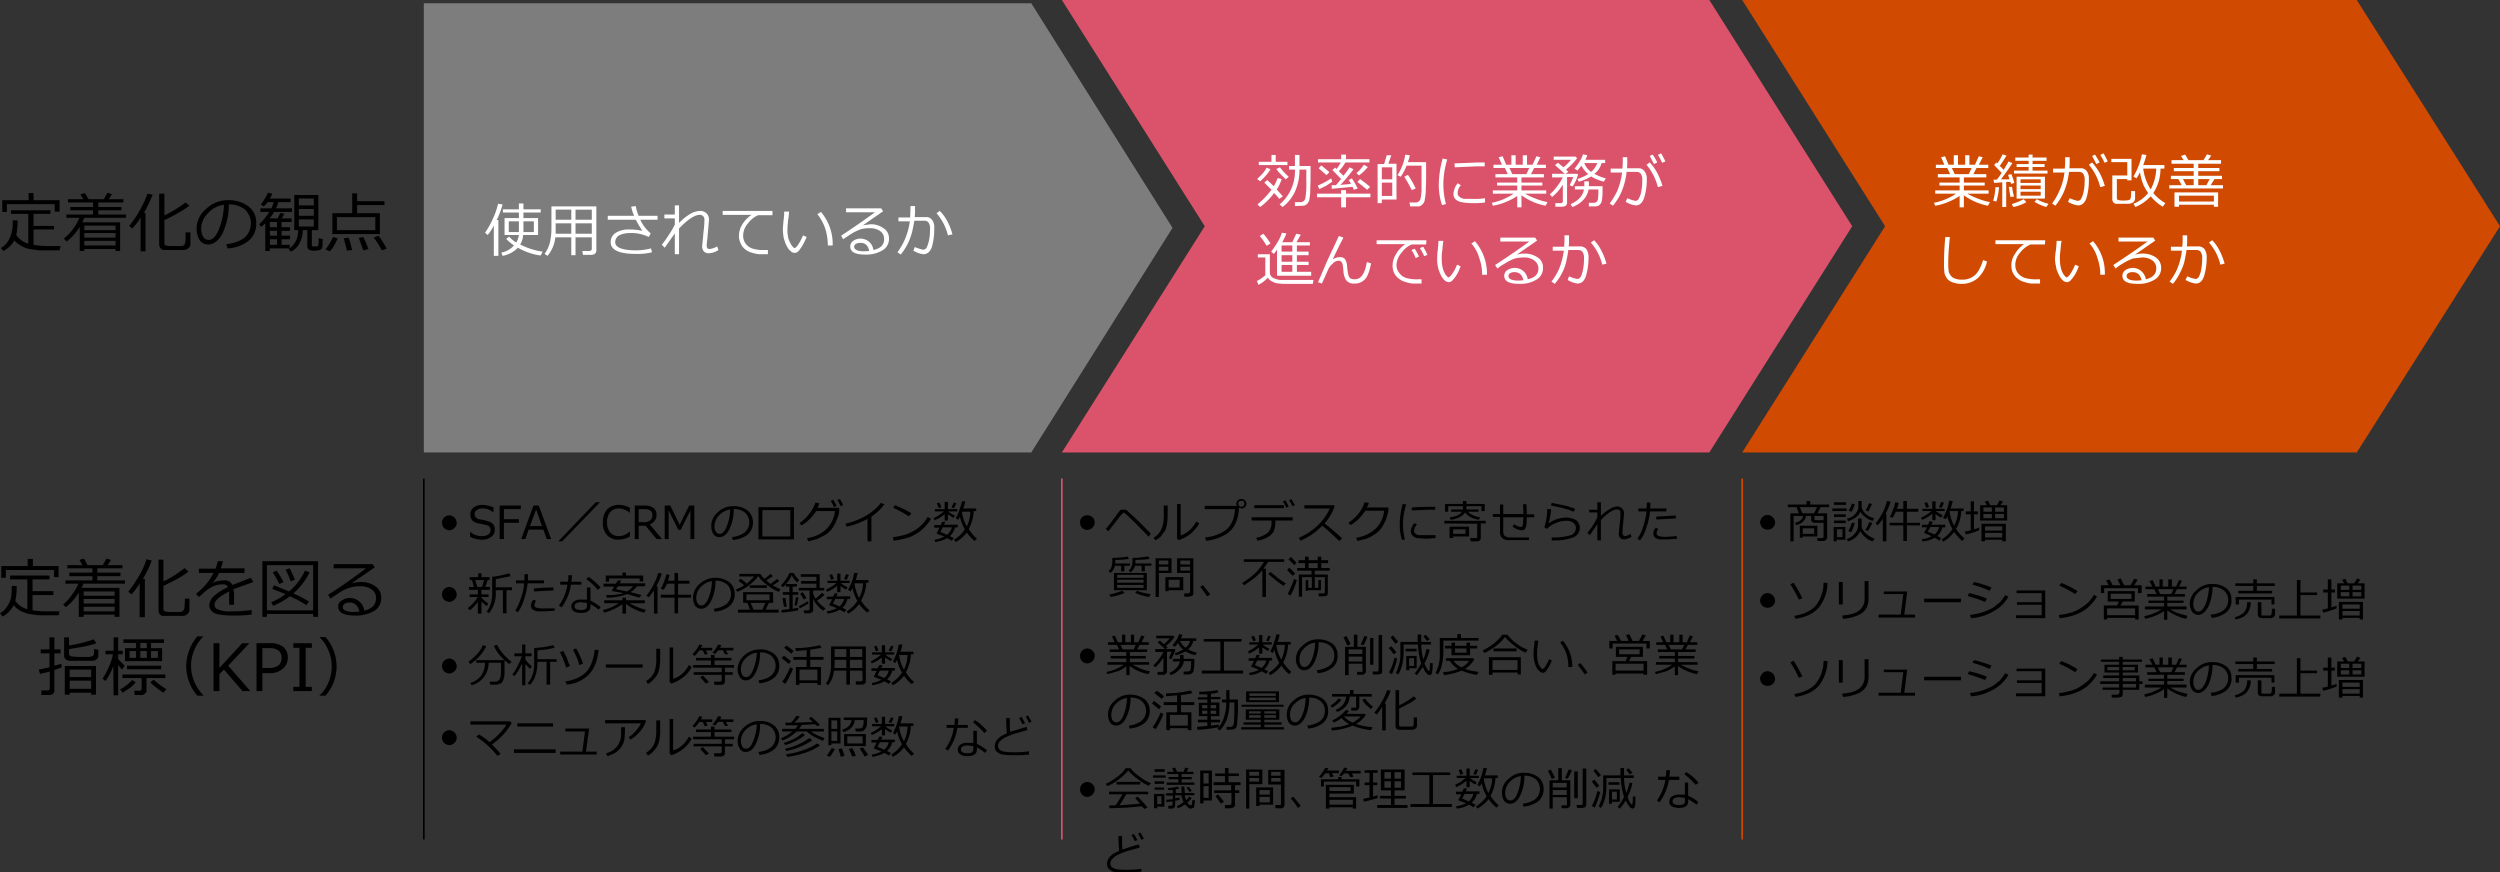 <svg xmlns="http://www.w3.org/2000/svg" viewBox="0 0 768 268">
  <rect x="0" y="0" width="768" height="268" fill="#333333" stroke="none"/>
  <g id="レイヤー_2" data-name="レイヤー 2">
    <g id="レイヤー_1-2" data-name="レイヤー 1">
      <g>
        <polygon points="326.2 0 525.1 0 569 69.5 525.1 139 326.2 139 370.1 69.5 326.2 0" style="fill: #db536a"/>
        <polygon points="130.2 1 316.8 1 360.2 70 316.8 139 130.2 139 130.2 1" style="fill: #7d7d7d"/>
        <polygon points="535.2 0 724 0 768 69.5 724 139 535.2 139 579.1 69.5 535.2 0" style="fill: #d04a02"/>
        <g>
          <path d="M151.7,78.6V69.3a13.2,13.2,0,0,1-1.9,2.9l-.8-.7a24.4,24.4,0,0,0,2.4-4.3,21.1,21.1,0,0,0,1.6-4.6l1.4.2a28.8,28.8,0,0,1-1.8,4.8h.5v11Zm14.4-.1a19.3,19.3,0,0,1-7-2.4,8.6,8.6,0,0,1-4.7,2.5l-.4-1a6.9,6.9,0,0,0,3.9-2.2,15.9,15.9,0,0,1-2.4-2l.9-.7a9.6,9.6,0,0,0,2.2,1.8,6.2,6.2,0,0,0,.8-2.3H155V67h4.4V65.3h-4.9v-1h4.9V62.5h1.4v1.8h5.3v1h-5.3V67h4.5v5.2h-4.6a5.9,5.9,0,0,1-.9,2.9h0a21.4,21.4,0,0,0,6.9,2.2ZM159.4,68h-3.1v3.3h3.1V68Zm4.6,0h-3.2v3.3H164Z" style="fill: #fff"/>
          <path d="M181.8,72.9h-5v5.5h-1.3V72.9h-4.9a10.6,10.6,0,0,1-2.4,5.7l-.9-.6a10.6,10.6,0,0,0,1.6-3.4,18.8,18.8,0,0,0,.5-4.3V63.4h13.8V77a1.4,1.4,0,0,1-.5,1,2.3,2.3,0,0,1-1.1.3h-2.5l-.2-1.2h2c.6,0,.9-.2.9-.7Zm-11.1-1.1h4.8V68.6h-4.8v3.2Zm4.8-7.4h-4.8v3.1h4.8Zm6.3,3.1V64.4h-5v3.1Zm-5,4.3h5V68.6h-5Z" style="fill: #fff"/>
          <path d="M200.3,77.5a18.3,18.3,0,0,1-5,.5c-5.1,0-7.7-1.2-7.7-3.6a3.3,3.3,0,0,1,1.6-2.9,7.2,7.2,0,0,1,4-1,19,19,0,0,1,4.1.4c-.5-.8-1.2-1.9-2-3.4h-8.6V66.3h8.1a13.1,13.1,0,0,1-.9-2.8l1.4-.2a13.2,13.2,0,0,0,.9,3H202v1.2h-5.3a11.9,11.9,0,0,0,3.2,4.2l-.6,1.1a12.2,12.2,0,0,0-6-1.2,7.4,7.4,0,0,0-3.1.7,2.4,2.4,0,0,0-1.2,2.1c0,1.6,2.1,2.5,6.4,2.5a17.6,17.6,0,0,0,4.6-.6Z" style="fill: #fff"/>
          <path d="M207.3,71.7l-3.1,4.4-.9-.9a37.8,37.8,0,0,0,2.2-3.1,23.2,23.2,0,0,0,1.8-3.1V67.1h-3.2V65.9h3.2V63.1h1.3v5.4a16.3,16.3,0,0,1,3.3-2.7,6.2,6.2,0,0,1,3.1-1,2.7,2.7,0,0,1,2,.7,2.6,2.6,0,0,1,.8,1.9v.2l-.5,5.8a14.7,14.7,0,0,0-.2,2c0,.8.3,1.1.9,1.1a6.2,6.2,0,0,0,2.3-.8l.4,1.1a5.6,5.6,0,0,1-3,1,2,2,0,0,1-1.5-.6,2.5,2.5,0,0,1-.5-1.6c0-.2.2-1.6.4-4.2a30.1,30.1,0,0,0,.3-3.9,1.4,1.4,0,0,0-.4-1.1,1.5,1.5,0,0,0-1-.4c-1.6,0-3.7,1.4-6.4,4.2v7.9h-1.3Z" style="fill: #fff"/>
          <path d="M237.3,66.1h-4.4a7.6,7.6,0,0,0-3.1,2.5,5.7,5.7,0,0,0-1.5,3.8,4.1,4.1,0,0,0,.8,2.5,4.4,4.4,0,0,0,2.2,1.5,11.2,11.2,0,0,0,3.5.4h1.1v1.3h-2.7a10.6,10.6,0,0,1-2.3-.5,5.3,5.3,0,0,1-2.1-1.1,4.6,4.6,0,0,1-1.3-1.8,5.1,5.1,0,0,1-.5-2.2A6.6,6.6,0,0,1,228,69a9.2,9.2,0,0,1,2.9-3H222V64.8h15.3Z" style="fill: #fff"/>
          <path d="M247.8,72.8a18.9,18.9,0,0,1-1,2.1,11.6,11.6,0,0,1-1.3,2,1.9,1.9,0,0,1-1.4.8l-.8-.2-.9-.8a8.5,8.5,0,0,1-1-1.7,14.2,14.2,0,0,1-.7-2.2,17.9,17.9,0,0,1-.2-2.3c0-.6.1-1.6.2-2.8a15.3,15.3,0,0,0,.2-2.7h1.5a21.2,21.2,0,0,1-.3,2.7c-.1,1.2-.2,2.1-.2,2.8a12,12,0,0,0,.3,2.8,10.2,10.2,0,0,0,1,2.1c.4.5.7.8.9.8s.7-.4,1.2-1.2a17.1,17.1,0,0,0,1.4-2.7Zm8,2.6h-1.5v-.2a16.9,16.9,0,0,0-.8-5,14.3,14.3,0,0,0-2.4-4.4l1.1-.7A15.3,15.3,0,0,1,255.8,75.4Z" style="fill: #fff"/>
          <path d="M268.3,76.8q3.3-.7,3.3-3.3a2.9,2.9,0,0,0-1.2-2.5,5.3,5.3,0,0,0-3.2-.9,11.2,11.2,0,0,0-2.7.3,17.1,17.1,0,0,0-3.1,1.5L259,73.5l-.6-1.1c3.5-2.3,7-4.7,10.4-7.2h-8.9V64h10.8l.6.9-6.2,4.3h0l2.2-.3a6.6,6.6,0,0,1,4.1,1.2,3.6,3.6,0,0,1,1.7,3.2,4,4,0,0,1-2,3.6,9.6,9.6,0,0,1-5.4,1.3c-3,0-4.5-.8-4.5-2.5a2.1,2.1,0,0,1,.9-1.7,3.8,3.8,0,0,1,2.1-.7,4.2,4.2,0,0,1,2.7.9A3.9,3.9,0,0,1,268.3,76.8Zm-1.3.3c-.3-1.7-1.2-2.5-2.7-2.5a2.8,2.8,0,0,0-1.3.3,1,1,0,0,0-.6.9c0,.9,1.1,1.4,3.1,1.4Z" style="fill: #fff"/>
          <path d="M281.1,64.8a12.8,12.8,0,0,1-.1,1.9h3.4a2.1,2.1,0,0,1,1.9.8,3.6,3.6,0,0,1,.7,2.4,20.3,20.3,0,0,1-.7,5.9c-.5,1.5-1.4,2.3-2.6,2.3a7.2,7.2,0,0,1-3.1-1.1l.4-1.1,1.4.5,1.1.3a1.3,1.3,0,0,0,1.2-.7,11.5,11.5,0,0,0,.7-2.2,15.5,15.5,0,0,0,.3-3.3,3.3,3.3,0,0,0-.5-2.2,1.7,1.7,0,0,0-1.3-.5h-3c-.3,1.5-.5,2.8-.8,3.8a18.1,18.1,0,0,1-1.3,3.4,17.7,17.7,0,0,1-2.1,3.2l-1-.7a20.6,20.6,0,0,0,3.8-9.5H276V66.8h3.6c0-.4.1-1.6.1-3.5h1.4ZM292.6,72l-1.4.3a16.1,16.1,0,0,0-3.5-6.8l1-.7a12.8,12.8,0,0,1,2.4,3.3A19.3,19.3,0,0,1,292.6,72Z" style="fill: #fff"/>
        </g>
        <g>
          <path d="M5,72.2a6.7,6.7,0,0,0,3.5,2.6h.2V65.7H3.4V64.6H15.5v1.1H10.3v3.7h6.3v1.1H10.3v4.7a29.5,29.5,0,0,0,5,.4h3.3l-.3,1.3H12l-2.9-.4a8.2,8.2,0,0,1-2.6-1,8.9,8.9,0,0,1-2.1-1.6A8,8,0,0,1,1,77.1l-.7-.9a6.7,6.7,0,0,0,2.1-2,8,8,0,0,0,1.1-2.5,11.9,11.9,0,0,0,.4-3.6v-.4H5.4A23.1,23.1,0,0,1,5,72.2ZM16.8,65V62.7H2.1v2.4H.7V61.5H8.8V59.3h1.5v2.2h8V65Z"/>
          <path d="M24.5,69.7a17.4,17.4,0,0,1-4,4.5l-.9-.9a15.4,15.4,0,0,0,2.8-2.9,15.6,15.6,0,0,0,2-3.5h-4v-1h8.2V64.6h-7v-1h7V62.2H20.9v-1h4.7l-.9-1.5,1.4-.4,1.1,1.9h4.7l1.1-2,1.4.5-1,1.5h4.5v1H30.2v1.4h7.1v1H30.2v1.3h8.5v1H25.9l-.6,1.4H36.9v8.8H35.5v-.6H25.9v.6H24.5Zm11,1V69.3H25.9v1.4ZM25.9,73h9.6V71.6H25.9Zm0,2.4h9.6V74H25.9Z"/>
          <path d="M43.2,77.2V66.8a16.2,16.2,0,0,1-2.6,3.4l-.9-.8A34.6,34.6,0,0,0,43,64.5a29.8,29.8,0,0,0,2.3-5l1.6.3a42.2,42.2,0,0,1-2.7,5.6h.5V77.2Zm5.7-17.7h1.6v6.7a38.7,38.7,0,0,0,6.5-4l1.2,1a32.5,32.5,0,0,1-3.8,2.4,36.8,36.8,0,0,1-3.9,2v7a.7.7,0,0,0,.1.5q.1.3.3.3l1,.2h3.8l.7-.2.4-.4c0-.2.1-.5.2-1.1V71.4h1.5V75a1.4,1.4,0,0,1-.6,1.2,2.1,2.1,0,0,1-1.6.6h-6a1.1,1.1,0,0,1-.7-.3,1,1,0,0,1-.5-.6,2,2,0,0,1-.2-.9Z"/>
          <path d="M69.9,76.3,69.5,75a11.5,11.5,0,0,0,5.4-1.8,5.9,5.9,0,0,0,.4-8.8,7.7,7.7,0,0,0-5-1.6,20.8,20.8,0,0,1-1.9,8.8c-1.2,2.3-2.7,3.5-4.5,3.5a3.1,3.1,0,0,1-2.6-1.4,6.5,6.5,0,0,1-.9-3.5,7.8,7.8,0,0,1,2.9-6,9.6,9.6,0,0,1,6.8-2.7,9.7,9.7,0,0,1,6.2,1.9,6,6,0,0,1,2.4,5.1,6.6,6.6,0,0,1-2.5,5.6A11.1,11.1,0,0,1,69.9,76.3ZM68.8,62.9a7.9,7.9,0,0,0-4.9,2.6,6.6,6.6,0,0,0-2.1,4.8,4.8,4.8,0,0,0,.6,2.4,1.9,1.9,0,0,0,1.7,1c1.2,0,2.3-1.1,3.2-3.4A22.2,22.2,0,0,0,68.8,62.9Z"/>
          <path d="M86.5,75.2H89v1.1a7.1,7.1,0,0,0,2-2.5,8.1,8.1,0,0,0,.6-3.1H90.4V59.9h7.4V70.7h-2v4.4c0,.3,0,.5.2.6h1.5a.5.5,0,0,0,.3-.4c0-.2.1-.5.1-.9V73.2l1.2.2v1.4a4.9,4.9,0,0,1-.2,1.5,1.8,1.8,0,0,1-.7.5,5.1,5.1,0,0,1-1.6.2,2.6,2.6,0,0,1-1.8-.4,1.5,1.5,0,0,1-.4-1V70.7H93a7.7,7.7,0,0,1-1,4,5.3,5.3,0,0,1-2.7,2.6l-.6-.8.2-.2h-6v.8H81.5V68.6l-1.2,1.1-.7-.8a16.1,16.1,0,0,0,3.1-3.8H80V64h3.4l.7-1.9H82.2A7.7,7.7,0,0,1,81,63.4l-.9-.6a9.5,9.5,0,0,0,1.2-1.7,12,12,0,0,0,1-1.9l1.3.3a5.1,5.1,0,0,1-.7,1.5h6.4v1.1H85.5a13.1,13.1,0,0,1-.7,1.9h4.9v1.1H84.2a14.3,14.3,0,0,1-1.4,2h2.5l.8-1.7,1.3.3c-.2.2-.4.7-.9,1.4h3.1v1.1H86.5v1.6h2.6v1.1H86.5v1.5h2.6v1.1H86.5Zm-3.6-7v1.6h2.2V68.2Zm0,2.7v1.5h2.2V70.9Zm0,4.3h2.2V73.5H82.9Zm8.9-12.1h4.6V61H91.8Zm0,3.2h4.6V64.2H91.8Zm4.6,1.1H91.8v2.2h4.6Z"/>
          <path d="M101.3,77.2l-1.3-.6a16,16,0,0,0,2.3-3.8l1.4.4a9.3,9.3,0,0,1-1,2.1A7,7,0,0,1,101.3,77.2Zm.8-5.3V65.5h6.1V59.4h1.5v2.4h8.4V63h-8.4v2.5h7v6.4Zm13.2-5.2H103.5v4h11.8ZM106.6,77l-1-3.8,1.5-.2c.3.7.6,2,1.1,3.8Zm5-.1c-.5-1.3-.9-2.6-1.4-3.8l1.4-.3c.6,1.2,1.1,2.4,1.6,3.7Zm5.7,0a26.4,26.4,0,0,0-2.5-3.9l1.5-.6a36.8,36.8,0,0,1,2.5,4Z"/>
        </g>
        <g>
          <path d="M4.7,184.6a6.4,6.4,0,0,0,3.6,2.5h.1v-9.1H3.1v-1.2H15.2v1.2H10v3.6h6.4v1.2H10v4.7a32.5,32.5,0,0,0,5,.3h3.3l-.3,1.2H11.7l-2.9-.4a13.9,13.9,0,0,1-2.6-1,6.7,6.7,0,0,1-2-1.7,8.2,8.2,0,0,1-3.4,3.5l-.8-1a5.8,5.8,0,0,0,2.1-2,7.7,7.7,0,0,0,1.2-2.4,17.3,17.3,0,0,0,.3-3.6v-.4H5.1A18.2,18.2,0,0,1,4.7,184.6Zm11.9-7.3v-2.2H1.8v2.4H.4v-3.6H8.5v-2.2h1.6v2.2H18v3.4Z"/>
          <path d="M24.2,182a14.7,14.7,0,0,1-4,4.5l-.8-.8a13.1,13.1,0,0,0,2.7-3,15.1,15.1,0,0,0,2-3.4h-4v-1h8.3V177H21.3v-1.1h7.1v-1.3H20.7v-1h4.6l-.9-1.6,1.4-.4,1.1,2h4.7l1.1-2,1.4.4-1,1.6h4.5v1H29.9v1.3H37V177H29.9v1.3h8.5v1H25.6a3.8,3.8,0,0,1-.6,1.3H36.7v8.9H35.2v-.7H25.7v.7H24.2Zm11,1v-1.3H25.7V183Zm-9.5,2.4h9.5V184H25.7Zm0,2.4h9.5v-1.4H25.7Z"/>
          <path d="M42.9,189.6V179.2a19.8,19.8,0,0,1-2.5,3.4l-1-.8a41.6,41.6,0,0,0,3.3-4.9,21.9,21.9,0,0,0,2.3-5.1l1.6.4a29.2,29.2,0,0,1-2.7,5.6h.6v11.8Zm5.8-17.7h1.5v6.7a29.6,29.6,0,0,0,6.5-4.1l1.2,1.1a30,30,0,0,1-3.7,2.4l-4,2v7a.7.7,0,0,0,.1.5l.3.3,1,.2h3.8l.7-.2.4-.5a4.1,4.1,0,0,0,.2-1c0-.5.1-1.4.1-2.4h1.4v3.4a1.6,1.6,0,0,1-.6,1.3,2,2,0,0,1-1.6.6H50.1a1.1,1.1,0,0,1-.8-.3l-.5-.6a2.8,2.8,0,0,1-.1-.9Z"/>
          <path d="M71.9,185.8H70.4v-4.1c-3,1.5-4.5,2.8-4.5,4.1a1.5,1.5,0,0,0,1,1.4,9.7,9.7,0,0,0,4.2.6,48.1,48.1,0,0,0,6.2-.4v1.4a43.9,43.9,0,0,1-5.4.3c-3.1,0-5.2-.3-6.1-.8a2.7,2.7,0,0,1-1.5-2.4,4.3,4.3,0,0,1,1.3-2.7,16.7,16.7,0,0,1,4.4-2.8,1.4,1.4,0,0,0-1.4-.9,8.2,8.2,0,0,0-2.6.4,10.9,10.9,0,0,0-3.3,2.1l-1.6,1.4-.9-1a18.2,18.2,0,0,0,5.4-6.4H61.1v-1.3h5.1a15.5,15.5,0,0,0,.7-2.3h1.6a14.2,14.2,0,0,1-.7,2.2h7.3V176H67.3a14.1,14.1,0,0,1-1.9,3h.2a2.8,2.8,0,0,1,1.5-.5,5.9,5.9,0,0,1,1.7-.2,2.5,2.5,0,0,1,2.6,1.4l5.7-2.2.7,1.3L71.7,181a9.2,9.2,0,0,1,.2,1.9Z"/>
          <path d="M96.2,188.6H82v.9H80.6V172.4H97.7v17.1H96.2ZM82,187.5H96.2V173.6H82Zm12.1-1.6a28.3,28.3,0,0,0-5.1-2.7,21.6,21.6,0,0,1-5.1,2.9l-.6-1.1a17.7,17.7,0,0,0,4.4-2.5l-4.1-1.6.6-1.1,4.6,1.9a18.6,18.6,0,0,0,4.9-6.4l1.4.5a19.3,19.3,0,0,1-5,6.5,31.4,31.4,0,0,1,4.8,2.5Zm-8.3-6.5c-.8-1.6-1.5-2.8-2-3.6l1.2-.5a33.6,33.6,0,0,1,2.1,3.5Zm3.5-.8a19.7,19.7,0,0,0-1.6-3.6l1.3-.4a35.2,35.2,0,0,1,1.6,3.5Z"/>
          <path d="M111.9,187.6c2.4-.6,3.6-1.8,3.6-3.8a3,3,0,0,0-1.3-2.7,5.7,5.7,0,0,0-3.6-1,9.5,9.5,0,0,0-3,.4,11.3,11.3,0,0,0-3.4,1.6l-2.7,1.8-.7-1.2c4-2.5,7.8-5.2,11.6-8.1h-9.9v-1.3h12l.6,1-6.8,4.7v.2a6.7,6.7,0,0,1,2.4-.4,7.4,7.4,0,0,1,4.6,1.3,4,4,0,0,1,1.8,3.5,4.5,4.5,0,0,1-2.2,4.1,11.2,11.2,0,0,1-5.9,1.4c-3.4,0-5.1-.9-5.1-2.8a2,2,0,0,1,1.1-1.8,3.8,3.8,0,0,1,2.3-.8,4.5,4.5,0,0,1,3,1A4.4,4.4,0,0,1,111.9,187.6Zm-1.5.3c-.4-1.9-1.4-2.8-3-2.8a2.9,2.9,0,0,0-1.4.3,1.3,1.3,0,0,0-.7,1.1c0,1,1.2,1.5,3.5,1.5Z"/>
          <path d="M12.3,207l-.4-1.3,3.3-.7v-4.3H12.5v-1.2h2.7v-3.7h1.5v3.7h1.9v1.2H16.7v3.8l2.1-.6L19,205l-2.3.8v6.4a1.4,1.4,0,0,1-.5,1,2.1,2.1,0,0,1-1.2.3H12.7v-1.4h1.8c.5,0,.8-.2.8-.7v-5.1Zm7.4-11.2h1.5v2.5a42.4,42.4,0,0,0,7.6-1.9l.8,1.2a24.6,24.6,0,0,1-3.7,1l-4.7.8v1.4a.8.8,0,0,0,.6.8,18.4,18.4,0,0,0,3.4.2h2.3l.8-.2c.2,0,.3-.2.4-.3s.1-.4.2-.7v-1.2l1.3.2v1.7a1.2,1.2,0,0,1-.4,1.1,2,2,0,0,1-1.2.6H21.4a2.7,2.7,0,0,1-1.3-.5,1.6,1.6,0,0,1-.4-1.2Zm8.3,17H21.4v.6H19.9v-8.8h9.6v8.8H28Zm0-4.8v-2.3H21.4V208Zm-6.6,3.6H28v-2.5H21.4Z"/>
          <path d="M34.8,204.6a16.9,16.9,0,0,1-2.4,4.6l-.9-.7a19.6,19.6,0,0,0,1.9-3.6,16.1,16.1,0,0,0,1.3-3.9H32.4v-1.1h2.5v-4.1h1.4v4.1h1.4V201H36.3v1.5l2,2-.8,1.2-1.2-1.4v9.3H34.9Zm2.9,8.2-.8-1a13.6,13.6,0,0,0,3.7-2.9l1.1.7a11.2,11.2,0,0,1-1.9,1.8Zm5.7.7h-2l-.2-1.3h1.5c.5,0,.8-.2.8-.6v-3.3H37.6v-1.1H50.8v1.1H45v3.8a1.2,1.2,0,0,1-.5,1A1.4,1.4,0,0,1,43.4,213.5Zm-1.6-14.4v-1.6H37.9v-1.1H50.4v1.1h-4v1.6h3.4v4H38.4v-4ZM39,205.6v-1.1H49.5v1.1Zm2.8-3.5V200h-2v2.1Zm1.3-4.6v1.6h2v-1.6Zm0,2.5v2.1h2V200Zm7.1,12.8a19.6,19.6,0,0,1-2.2-1.6,7.6,7.6,0,0,1-1.8-1.6l1-.8a24.7,24.7,0,0,0,3.9,2.9ZM48.5,200H46.4v2.1h2.1Z"/>
          <path d="M62.5,213.7H60.6a14.1,14.1,0,0,1-3.4-9.1,14.5,14.5,0,0,1,3.4-9.1h1.9a12.9,12.9,0,0,0-2.6,3.7,12.1,12.1,0,0,0-1.2,5.3,12.5,12.5,0,0,0,1.2,5.4,12.9,12.9,0,0,0,2.6,3.7Z"/>
          <path d="M76.9,212.3H74.5l-5.7-6.6-1.4,1.4v5.2H65.6V197.6h1.8v7.6l7-7.6h2.2l-6.5,6.9Z"/>
          <path d="M80.6,206.8v5.5H78.8V197.6h4.1a6.2,6.2,0,0,1,4.2,1.2,4.1,4.1,0,0,1,1.3,3.2,4.2,4.2,0,0,1-1.5,3.4,5.8,5.8,0,0,1-4.1,1.4Zm0-7.7v6.1h1.8a5.1,5.1,0,0,0,3.2-.8,3.2,3.2,0,0,0,.9-2.3,2.7,2.7,0,0,0-.9-2.2,4.4,4.4,0,0,0-2.9-.8Z"/>
          <path d="M95.8,212.3H90.1V211H92V199H90.1v-1.4h5.7V199H93.9v12h1.9Z"/>
          <path d="M103.4,204.6a13.6,13.6,0,0,1-3.4,9.1H98.1a10.8,10.8,0,0,0,2.6-3.6,12.5,12.5,0,0,0,1.2-5.4,11.8,11.8,0,0,0-1.2-5.3,11.2,11.2,0,0,0-2.6-3.7H100A13.9,13.9,0,0,1,103.4,204.6Z"/>
        </g>
        <g>
          <path d="M387.1,55.7l-.9-.7,1.6-1.6a9.2,9.2,0,0,0,1.3-1.9l1.2.5a10.3,10.3,0,0,1-1.5,2A13.5,13.5,0,0,1,387.1,55.7Zm4.3,3.6a19.5,19.5,0,0,1-4.3,4.3l-.8-.8a27,27,0,0,0,4.3-4.5l-2.2-2.2.9-.8,2,1.9a14.2,14.2,0,0,0,1.2-2.5l1.2.3a10.4,10.4,0,0,1-1.5,3.2l1.9,2.1-1.1.8A17.2,17.2,0,0,0,391.4,59.3Zm-4.7-8.6v-1h3.9V47.6h1.3v2.1h3.6v1Zm8.3,4.4-1.5-1.5a9.6,9.6,0,0,1-1.4-1.7l1.1-.5a19.8,19.8,0,0,0,2.7,2.9Zm2.8,8.2V62.1h1.6a1.5,1.5,0,0,0,1.6-1.2,26,26,0,0,0,.3-5V52.1h-2.1a16.2,16.2,0,0,1-1.4,6.8,12.7,12.7,0,0,1-3.8,4.7l-.9-.8a13.3,13.3,0,0,0,4.7-10.7h-1.8V51h1.8V47.6h1.4V51h3.4v3.7c0,1.4-.1,2.7-.1,4s-.2,2.1-.3,2.8a2,2,0,0,1-.4.8,1.7,1.7,0,0,1-.6.6,1.9,1.9,0,0,1-.8.3Z" style="fill: #fff"/>
          <path d="M412,63.7V60.6h-7.4V59.5H412V58.4h1.5v1.1H421v1.1h-7.5v3.1Zm-6.7-5.6-.5-1.1a21.3,21.3,0,0,0,4.1-2.2l.4,1L407.5,57Zm3.8-.1V56.9h1.3L412,55l-2.7-2.8.9-.7.4.4a13.7,13.7,0,0,0,1.3-2h-7v-1H412V47.5h1.5v1.4h7.2v1h-7.4a13.5,13.5,0,0,1-2,2.7l1.4,1.4a27.7,27.7,0,0,0,1.9-2.6l1.2.6a55.7,55.7,0,0,1-4,4.8l3.2-.3a6.3,6.3,0,0,0-.7-1.2l1-.5a26.1,26.1,0,0,1,1.8,3.1l-1.2.4-.4-.9Zm-1.6-4.2-2.4-2.1.8-.9,2.5,2.1Zm10,.1-.8-.7a13.8,13.8,0,0,0,2.3-2.6l1.2.7A15.8,15.8,0,0,1,417.5,53.9Zm2.5,4.4-1.5-1.2L417,55.9l.8-.9,1.5,1.1,1.6,1.3Z" style="fill: #fff"/>
          <path d="M424.5,61.3v1.1h-1.3v-12h2l.8-2.7h1.4l-.9,2.6H429V61.3Zm3.2-9.9h-3.2v3.7h3.2Zm-3.2,4.7v4.1h3.2V56.1Zm8.7,7.3-.2-1.2h1.9a1.2,1.2,0,0,0,.9-.3,1.5,1.5,0,0,0,.6-.9,18.5,18.5,0,0,0,.3-2.4V50.9h-4.6a15.6,15.6,0,0,1-1.8,3.4l-1-.5a15.9,15.9,0,0,0,2.4-6.3l1.4.2a11.5,11.5,0,0,1-.6,2.1h5.6v3.6c0,1.7,0,3.1-.1,4.3a15,15,0,0,1-.3,3.5,2.1,2.1,0,0,1-.4,1.2,2.3,2.3,0,0,1-.7.7,1.1,1.1,0,0,1-.8.3Zm.5-5a43.3,43.3,0,0,0-2.3-4.1l1.1-.6a25.2,25.2,0,0,1,2.4,4.2Z" style="fill: #fff"/>
          <path d="M444.2,62.7,443,63a18.9,18.9,0,0,1-1-6.3,29.9,29.9,0,0,1,1.2-8l1.4.3a26.3,26.3,0,0,0-1.2,7.7A23.5,23.5,0,0,0,444.2,62.7Zm12-.5a21.7,21.7,0,0,1-3.6.2,16,16,0,0,1-3.6-.3,3.8,3.8,0,0,1-1.9-.9,2.4,2.4,0,0,1-.6-1.7,5.7,5.7,0,0,1,1.3-3.2l1,.6a3.5,3.5,0,0,0-1,2.5,1.3,1.3,0,0,0,.6,1.1,3,3,0,0,0,1.5.6h2.8a20,20,0,0,0,3.5-.2Zm-.1-11.1h-2.6l-6.6.3a5.7,5.7,0,0,0-.1-1.2l7.4-.3h1.9Z" style="fill: #fff"/>
          <path d="M458.6,63.2l-.3-.9a19,19,0,0,0,6.7-2.8h-6.4v-1h7.5V57h-6.2v-.9h6.2V54.5h-6.7v-1h3.8l-.9-1.9h-3.5v-1h2.6l-1-2.3,1.2-.3,1.1,2.6h1.6V47.7h1.3v2.9h2.2V47.7h1.3v2.9h1.7L472,48l1.2.3-1.1,2.3h2.8v1h-3.6l-1,1.9h4v1h-6.9v1.6h6.4V57h-6.4v1.5H475v1h-6.5a19.5,19.5,0,0,0,3.2,1.5,21.5,21.5,0,0,0,3.7,1.1l-.6,1.1a18.5,18.5,0,0,1-7.4-3.2v3.7h-1.3V60.2a17.4,17.4,0,0,1-3.4,1.8A17.1,17.1,0,0,1,458.6,63.2Zm5.1-11.6.9,1.9h4.3l.9-1.9Z" style="fill: #fff"/>
          <path d="M479.7,63.5h-1.9V62.4h1.6a.6.6,0,0,0,.7-.7v-5a13.9,13.9,0,0,1-3.3,3.8l-.7-.8a13.5,13.5,0,0,0,2.2-2.4,16.1,16.1,0,0,0,1.8-2.8h-3.3V53.4h3.9l-3-2.7.9-.7,1.7,1.4a15.9,15.9,0,0,0,2.3-2.3h-5.3v-1h6.7l.5.5a21.5,21.5,0,0,1-3.4,3.5l.7.7-.9.6h3.5l.4.2a16,16,0,0,1-.7,1.9,13,13,0,0,1-1,1.8l-.9-.4a24.1,24.1,0,0,0,1.1-2.5h-1.9v7.9a1.2,1.2,0,0,1-.4.9A2.4,2.4,0,0,1,479.7,63.5Zm3.3.1-.5-.9a7.8,7.8,0,0,0,2.6-1.7,5.1,5.1,0,0,0,1.5-2.8h-2.8v-1h2.9V55.7h1.4v1.5h4.2v1.9a14.4,14.4,0,0,1-.2,2.4,2.3,2.3,0,0,1-.4,1.1l-.6.6-.8.2h-2.2V62.3h1.5a1.4,1.4,0,0,0,.9-.3,1.9,1.9,0,0,0,.4-.9,18.8,18.8,0,0,0,.1-2.9H488a5.9,5.9,0,0,1-1.8,3.4A8.3,8.3,0,0,1,483,63.6Zm5.8-9.4a13.2,13.2,0,0,1-3.8,1.6l-.4-.8a17.5,17.5,0,0,0,3.3-1.5,8.6,8.6,0,0,1-2.1-2.6l-1.2,1.5-.9-.6a19.1,19.1,0,0,0,1.5-2.1,9.5,9.5,0,0,0,1.1-2.3l1.3.3a5.3,5.3,0,0,1-.6,1.4h6.1v1H492a6.1,6.1,0,0,1-2.2,3.3,15.1,15.1,0,0,0,3.5,1.4l-.6,1A13.8,13.8,0,0,1,488.8,54.2Zm0-1.4a7,7,0,0,0,1.9-2.7h-4A5.6,5.6,0,0,0,488.8,52.8Z" style="fill: #fff"/>
          <path d="M499.9,49.8a12.8,12.8,0,0,1-.1,1.9h3.4a2.1,2.1,0,0,1,1.9.8,3.6,3.6,0,0,1,.8,2.4,18.9,18.9,0,0,1-.8,5.8c-.5,1.6-1.4,2.4-2.6,2.4a7.7,7.7,0,0,1-3.1-1.1l.5-1.1,1.3.5,1.1.3a1.2,1.2,0,0,0,1.2-.8,7.3,7.3,0,0,0,.7-2.1,15.5,15.5,0,0,0,.3-3.3,3.3,3.3,0,0,0-.5-2.2,1.7,1.7,0,0,0-1.2-.5h-3.1a21.6,21.6,0,0,1-1.4,5.7,17.7,17.7,0,0,1-2.8,4.7l-1-.7a23.5,23.5,0,0,0,2.3-3.8,21.5,21.5,0,0,0,1.5-5.7h-3.5V51.8h3.6a25.7,25.7,0,0,0,.1-3.5h1.4Zm10.8,7.3-1.4.4a17.2,17.2,0,0,0-3.5-6.9l1-.7a15.6,15.6,0,0,1,2.4,3.4A21.2,21.2,0,0,1,510.7,57.1Zm-1.6-7.2-1,.5-1.3-2.5.9-.4A14.9,14.9,0,0,1,509.1,49.9Zm2.5-.3-1,.4a13.6,13.6,0,0,0-1.3-2.4l1-.5A27.3,27.3,0,0,1,511.6,49.6Z" style="fill: #fff"/>
          <path d="M403.3,87.2H394l-1.9-.2a5.9,5.9,0,0,1-1.6-.7,2.4,2.4,0,0,1-1-1,11.1,11.1,0,0,1-2.9,2.2l-.5-1.2a5.3,5.3,0,0,0,1.4-.8l1.2-.9V79.1h-2.3v-1h3.7v5.6a2,2,0,0,0,.6,1.4,3.8,3.8,0,0,0,1.3.6,4,4,0,0,0,1.5.3h10ZM389.1,75.5a20.9,20.9,0,0,0-2.1-3l1.1-.7a22.5,22.5,0,0,1,2.2,3Zm3.2,9.2v-8a9.1,9.1,0,0,1-1,1.3l-.8-.7c.6-.8,1.3-1.8,1.9-2.8a13.1,13.1,0,0,0,1.4-3l1.4.2a21.2,21.2,0,0,1-1.3,2.7H397l1.2-2.6,1.4.3-1.3,2.3h4.1v1h-4v1.9H402v1.1h-3.6v2H402v1h-3.6v2.1h4.4v1.2Zm1.4-9.3v1.9H397V75.4Zm0,3v2H397v-2Zm0,3v2.1H397V81.4Z" style="fill: #fff"/>
          <path d="M412.7,73c-.8,1.5-1.9,3.7-3.3,6.7a4,4,0,0,1,2.2-.7,2,2,0,0,1,1.5.5,4.2,4.2,0,0,1,.7,2,19.6,19.6,0,0,0,.4,2.9,2.4,2.4,0,0,0,.6,1.1,2.9,2.9,0,0,0,1.4.3c1.9,0,3.1-1.7,3.7-5.3l1.3.4c-.5,2.5-1.1,4.2-2,5a4.1,4.1,0,0,1-3.1,1.2,2.8,2.8,0,0,1-2.6-1.1,5.6,5.6,0,0,1-.8-2.9l-.2-1.6a1.8,1.8,0,0,0-.4-1,.9.9,0,0,0-.8-.4,2.4,2.4,0,0,0-1.8.8,5.5,5.5,0,0,0-1.4,1.7l-2,4.5-1.2-.4,2.7-6.3,3.7-7.9Z" style="fill: #fff"/>
          <path d="M438.1,75.1h-4.4a7,7,0,0,0-3.1,2.5,5.9,5.9,0,0,0-1.6,3.8,3.7,3.7,0,0,0,.9,2.5,4.1,4.1,0,0,0,2.1,1.5,11.9,11.9,0,0,0,3.6.4h1.1v1.3h-2.8a9.8,9.8,0,0,1-2.2-.5,5.3,5.3,0,0,1-2.1-1.1,4.9,4.9,0,0,1-1.4-1.8,5.1,5.1,0,0,1-.4-2.2,6.6,6.6,0,0,1,1.1-3.5,8.9,8.9,0,0,1,2.8-3h-8.8V73.8h15.3Zm-2.2,3.7-1,.5a11.7,11.7,0,0,0-1.3-2.5l1-.4A18.3,18.3,0,0,1,435.9,78.8Zm2.6-.5-1,.4a19.6,19.6,0,0,0-1.3-2.5l1-.4A18.4,18.4,0,0,1,438.5,78.3Z" style="fill: #fff"/>
          <path d="M448.7,81.8a16.5,16.5,0,0,1-.9,2.1,11.5,11.5,0,0,1-1.4,2,1.9,1.9,0,0,1-1.3.8l-.8-.2a3.2,3.2,0,0,1-.9-.8,5.5,5.5,0,0,1-1-1.7,8.1,8.1,0,0,1-.7-2.2,9,9,0,0,1-.2-2.3,16.3,16.3,0,0,1,.2-2.8c.1-1.2.2-2.1.2-2.7h1.5a26.5,26.5,0,0,0-.3,2.7,15.8,15.8,0,0,0-.2,2.8,12,12,0,0,0,.3,2.8,6.7,6.7,0,0,0,.9,2.1c.4.5.7.8.9.8s.7-.4,1.2-1.2a11.5,11.5,0,0,0,1.4-2.7Zm8.1,2.6h-1.5v-.2a14.3,14.3,0,0,0-.9-5,11.1,11.1,0,0,0-2.4-4.4l1.1-.7A15.3,15.3,0,0,1,456.8,84.4Z" style="fill: #fff"/>
          <path d="M469.3,85.8q3.3-.7,3.3-3.3a3,3,0,0,0-1.3-2.5,5.1,5.1,0,0,0-3.2-.9,12.4,12.4,0,0,0-2.7.3,13.9,13.9,0,0,0-3,1.5,13.7,13.7,0,0,0-2.4,1.6l-.7-1.1q5.4-3.5,10.5-7.2h-8.9V73h10.7l.6.9L466,78.2h.1a7.6,7.6,0,0,1,2.1-.3,7,7,0,0,1,4.2,1.2,3.5,3.5,0,0,1,1.6,3.2,4,4,0,0,1-2,3.6,9.3,9.3,0,0,1-5.3,1.3c-3.1,0-4.6-.8-4.6-2.5a2.1,2.1,0,0,1,.9-1.7,4.4,4.4,0,0,1,2.1-.7,4,4,0,0,1,4.2,3.4Zm-1.3.3c-.4-1.7-1.3-2.5-2.8-2.5a2.8,2.8,0,0,0-1.3.3,1.1,1.1,0,0,0-.5.9c0,.9,1,1.4,3.1,1.4Z" style="fill: #fff"/>
          <path d="M482,73.8a12.8,12.8,0,0,1-.1,1.9h3.4a2.4,2.4,0,0,1,2,.8,4.3,4.3,0,0,1,.7,2.4,20,20,0,0,1-.8,5.9c-.5,1.5-1.3,2.3-2.6,2.3a7.4,7.4,0,0,1-3-1.1l.4-1.1,1.3.5,1.2.3a1.3,1.3,0,0,0,1.1-.7,7.1,7.1,0,0,0,.7-2.2,15.5,15.5,0,0,0,.3-3.3,3.3,3.3,0,0,0-.5-2.2,1.7,1.7,0,0,0-1.2-.5h-3.1c-.2,1.5-.5,2.8-.7,3.8a15.9,15.9,0,0,1-3.5,6.6l-1-.7a18,18,0,0,0,2.3-3.8,21.5,21.5,0,0,0,1.5-5.7H477V75.8h3.5a25.7,25.7,0,0,0,.1-3.5H482ZM493.5,81l-1.3.3a16.1,16.1,0,0,0-3.5-6.8l1-.7a12.7,12.7,0,0,1,2.3,3.3A19.3,19.3,0,0,1,493.5,81Z" style="fill: #fff"/>
        </g>
        <g>
          <path d="M594.5,63.2l-.4-.9a18.8,18.8,0,0,0,6.8-2.8h-6.4v-1H602V57h-6.2v-.9H602V54.5h-6.7v-1h3.8l-.9-1.9h-3.5v-1h2.6l-1-2.3,1.2-.3,1.1,2.6h1.6V47.7h1.3v2.9h2.2V47.7H605v2.9h1.7l1.2-2.6,1.2.3-1.2,2.3h2.9v1h-3.6l-1,1.9h4v1h-6.9v1.6h6.4V57h-6.4v1.5h7.6v1h-6.5a19.5,19.5,0,0,0,3.2,1.5,21.5,21.5,0,0,0,3.7,1.1l-.6,1.1a18.5,18.5,0,0,1-7.4-3.2v3.7H602V60.2a21,21,0,0,1-3.4,1.8A17.1,17.1,0,0,1,594.5,63.2Zm5.1-11.6.9,1.9h4.3l.9-1.9Z" style="fill: #fff"/>
          <path d="M613.3,61.9l-1-.2a18.3,18.3,0,0,0,.7-4.2h1.1A20.3,20.3,0,0,1,613.3,61.9Zm1.8,1.7V56l-2.5.2-.2-1h1a13.7,13.7,0,0,0,1.5-2.1l-2.3-2.4.7-.8.3.3a18.7,18.7,0,0,0,1.6-2.8l1.2.4c-.8,1.3-1.5,2.4-2.1,3.2a6.6,6.6,0,0,1,1.2,1.2c.7-1.1,1.2-2,1.5-2.6l1.2.5c-1.2,1.9-2.4,3.5-3.5,5h2.6l-.4-1.4,1-.2q.5,1.2.9,2.7l-1,.3-.2-.6h-1.3v7.7Zm2.5-3.1c0-.1-.2-1.1-.5-3.1h1a26.2,26.2,0,0,0,.6,3Zm.9,3.1-.5-.9a23.4,23.4,0,0,0,3.7-1.5l.8.9A12.8,12.8,0,0,1,618.5,63.6Zm.2-10.3v-.9h4.5V51.3h-3.7v-.9h3.7v-1h-4.1v-1h4.1v-.9h1.2v.9h4.3v1h-4.3v1h3.7v.9h-3.7v1.1H629v.9Zm.8,7.7V54.3h8.7V61Zm1.2-4.8h6.2V55.1h-6.2Zm0,1.9h6.2V57h-6.2Zm6.2.8h-6.2v1.2h6.2Zm1.7,4.7A15,15,0,0,1,625,62l.7-.8a14.2,14.2,0,0,0,3.6,1.4Z" style="fill: #fff"/>
          <path d="M635.8,49.8a12.8,12.8,0,0,1-.1,1.9h3.4a2.1,2.1,0,0,1,1.9.8,3.6,3.6,0,0,1,.7,2.4,19.2,19.2,0,0,1-.7,5.8c-.5,1.6-1.4,2.4-2.6,2.4a7.7,7.7,0,0,1-3.1-1.1l.5-1.1,1.3.5,1.1.3a1.2,1.2,0,0,0,1.2-.8,7.3,7.3,0,0,0,.7-2.1,15.5,15.5,0,0,0,.3-3.3,3.3,3.3,0,0,0-.5-2.2,1.7,1.7,0,0,0-1.2-.5h-3.1a21.6,21.6,0,0,1-1.4,5.7,17.7,17.7,0,0,1-2.8,4.7l-1-.7a18.2,18.2,0,0,0,2.2-3.8,18.2,18.2,0,0,0,1.6-5.7h-3.5V51.8h3.6a25.7,25.7,0,0,0,.1-3.5h1.4Zm10.8,7.3-1.4.4a17.2,17.2,0,0,0-3.5-6.9l1-.7a20,20,0,0,1,2.4,3.4A21.2,21.2,0,0,1,646.6,57.1ZM645,49.9l-1,.5-1.3-2.5.9-.4C644.1,48.3,644.6,49.1,645,49.9Zm2.5-.3-1,.4a13.6,13.6,0,0,0-1.3-2.4l1-.5A27.3,27.3,0,0,1,647.5,49.6Z" style="fill: #fff"/>
          <path d="M648.9,53.9h4.6V49.8h-4.9v-1h6.2v6.6h-1.3V55h-3.2v5.7c0,.4.1.6.3.7a4.7,4.7,0,0,0,1.6.2,6.9,6.9,0,0,0,2-.2,1.6,1.6,0,0,0,.4-.7c0-.3.1-1,.1-2h1.2v2.3a1.6,1.6,0,0,1-.5,1.1,3.2,3.2,0,0,1-1.3.5H650l-.6-.2-.4-.6a1.5,1.5,0,0,1-.1-.7Zm12.6,5.4a13.3,13.3,0,0,0,3.7,3.1l-.8,1.1a14.2,14.2,0,0,1-3.7-3.2,13.3,13.3,0,0,1-4.7,3.3l-.6-1a11,11,0,0,0,4.5-3.3,22.1,22.1,0,0,1-1.4-2.4,17.6,17.6,0,0,1-1.1-4,11.8,11.8,0,0,1-1.1,1.9l-.9-.6a21.5,21.5,0,0,0,2.6-6.8l1.4.2a28.1,28.1,0,0,1-1,3.1h6.5v1.1h-1.2A13.6,13.6,0,0,1,661.5,59.3Zm-.8-1.1a14.8,14.8,0,0,0,1.7-6.4h-4A15.3,15.3,0,0,0,660.7,58.2Z" style="fill: #fff"/>
          <path d="M670.2,56.9l-1-1.9h-2.3V54h7V52.6h-6.1v-1h6.1V50.3h-6.8V49.2h3.7l-.8-1.3,1.3-.4,1,1.7h4.6l1.1-1.8,1.3.4-1,1.4h4v1.1h-7v1.3h6.5v1h-6.5V54h7.3v1h-2.3l-1.2,1.9h3.8v1H666.4v-1Zm9.9,6H669.4v.6H668V59.1h13.4v4.4h-1.3Zm-10.7-1h10.7V60.1H669.4Zm1.2-6.9,1,1.9h2.3V55Zm4.7,1.9h2.5l1-1.9h-3.5Z" style="fill: #fff"/>
          <path d="M610.4,80.3a9.6,9.6,0,0,1-2.9,5.2,7.4,7.4,0,0,1-5,1.7,6.6,6.6,0,0,1-2.1-.3,4.6,4.6,0,0,1-1.6-.7,2.9,2.9,0,0,1-1-1.2,3.3,3.3,0,0,1-.5-1.5,19.4,19.4,0,0,1-.1-2.7c0-2.2.1-4.9.4-8H599c-.3,3-.5,5.7-.5,8s.1,1.5.1,2.1a2.5,2.5,0,0,0,.5,1.5,2.4,2.4,0,0,0,1.3,1.1,5.3,5.3,0,0,0,2.3.4,5.6,5.6,0,0,0,3.9-1.3c1.1-.9,1.9-2.5,2.6-4.7Z" style="fill: #fff"/>
          <path d="M628.2,75.1h-4.4a7.8,7.8,0,0,0-3.2,2.5,5.7,5.7,0,0,0-1.5,3.8,4.1,4.1,0,0,0,.8,2.5,4.8,4.8,0,0,0,2.2,1.5,11.9,11.9,0,0,0,3.6.4h1v1.3h-2.7a8.7,8.7,0,0,1-2.2-.5,5.3,5.3,0,0,1-2.1-1.1,4.9,4.9,0,0,1-1.4-1.8,5.1,5.1,0,0,1-.4-2.2,5.8,5.8,0,0,1,1.1-3.5,8.9,8.9,0,0,1,2.8-3h-8.8V73.8h15.3Z" style="fill: #fff"/>
          <path d="M638.6,81.8a16.5,16.5,0,0,1-.9,2.1,11.5,11.5,0,0,1-1.4,2,1.9,1.9,0,0,1-1.4.8l-.7-.2a3.2,3.2,0,0,1-.9-.8,5.5,5.5,0,0,1-1-1.7,5.7,5.7,0,0,1-.7-2.2,9.1,9.1,0,0,1-.3-2.3,19.1,19.1,0,0,1,.3-2.8c.1-1.2.2-2.1.2-2.7h1.5a26.5,26.5,0,0,0-.3,2.7,15.8,15.8,0,0,0-.2,2.8,12,12,0,0,0,.3,2.8,6.7,6.7,0,0,0,.9,2.1c.4.5.7.8.9.8s.7-.4,1.2-1.2a17.1,17.1,0,0,0,1.4-2.7Zm8,2.6h-1.4v-.2a14.3,14.3,0,0,0-.9-5,11.1,11.1,0,0,0-2.4-4.4l1.1-.7A14.8,14.8,0,0,1,646.6,84.4Z" style="fill: #fff"/>
          <path d="M659.2,85.8c2.1-.5,3.2-1.6,3.2-3.3a2.9,2.9,0,0,0-1.2-2.5,5.3,5.3,0,0,0-3.2-.9l-2.7.3a17.1,17.1,0,0,0-3.1,1.5,16.4,16.4,0,0,0-2.3,1.6l-.7-1.1q5.4-3.5,10.5-7.2h-8.9V73h10.7l.6.9-6.2,4.3h.1a7.6,7.6,0,0,1,2.1-.3,7,7,0,0,1,4.2,1.2,3.8,3.8,0,0,1,1.6,3.2,4,4,0,0,1-2,3.6,9.3,9.3,0,0,1-5.3,1.3c-3.1,0-4.6-.8-4.6-2.5a2.1,2.1,0,0,1,.9-1.7,4.4,4.4,0,0,1,2.1-.7,4,4,0,0,1,2.7.9A4.1,4.1,0,0,1,659.2,85.8Zm-1.3.3c-.4-1.7-1.3-2.5-2.8-2.5a2.8,2.8,0,0,0-1.3.3,1.1,1.1,0,0,0-.5.9c0,.9,1,1.4,3.1,1.4Z" style="fill: #fff"/>
          <path d="M671.9,73.8a12.8,12.8,0,0,1-.1,1.9h3.4a2.4,2.4,0,0,1,2,.8,4.3,4.3,0,0,1,.7,2.4,20,20,0,0,1-.8,5.9c-.5,1.5-1.3,2.3-2.6,2.3a8.2,8.2,0,0,1-3.1-1.1l.5-1.1,1.3.5,1.2.3a1.3,1.3,0,0,0,1.1-.7,7.1,7.1,0,0,0,.7-2.2,15.5,15.5,0,0,0,.3-3.3,3.3,3.3,0,0,0-.5-2.2,1.7,1.7,0,0,0-1.2-.5h-3.1c-.2,1.5-.5,2.8-.7,3.8a18.8,18.8,0,0,1-1.4,3.4,13.6,13.6,0,0,1-2.1,3.2l-1-.7a18,18,0,0,0,2.3-3.8,21.5,21.5,0,0,0,1.5-5.7h-3.4V75.8h3.5a25.7,25.7,0,0,0,.1-3.5h1.4ZM683.4,81l-1.3.3a16.1,16.1,0,0,0-3.5-6.8l1-.7a12.7,12.7,0,0,1,2.3,3.3A19.3,19.3,0,0,1,683.4,81Z" style="fill: #fff"/>
        </g>
        <g>
          <g>
            <path d="M336.3,160.5a2.4,2.4,0,0,1-2.3,2.3,2.1,2.1,0,0,1-1.6-.7,2.3,2.3,0,0,1-.6-1.6,2.1,2.1,0,0,1,2.2-2.2,2.3,2.3,0,0,1,1.6.6A2.1,2.1,0,0,1,336.3,160.5Z"/>
            <path d="M353.5,163.9l-.6,1-4-4.1-2.8-2.7-.8-.6h-.1l-.3.2A16,16,0,0,0,343,160l-2.5,3.2-.8-.7,1.3-1.6,2.9-3.9a1,1,0,0,1,.5-.4h1.4a2.1,2.1,0,0,1,.8.6l2,1.8C349.6,160,351.3,161.6,353.5,163.9Z"/>
            <path d="M358.7,158.4a18.4,18.4,0,0,1-.2,2.6,7.6,7.6,0,0,1-.6,2l-1.3,1.8a6.6,6.6,0,0,1-1.7,1.2l-.5-.8a6.1,6.1,0,0,0,2.7-3.5,10.4,10.4,0,0,0,.4-3.6v-2.8h1.2Zm9.7,2.4a10.8,10.8,0,0,1-6.3,5.1l-.5-.4V154.8h1.1v9.7a9.1,9.1,0,0,0,2.5-1.4,9.8,9.8,0,0,0,2.3-2.9Z"/>
            <path d="M380.6,156a12,12,0,0,1-1.2,5.1,7.5,7.5,0,0,1-3.3,3.3,13.2,13.2,0,0,1-5.6,1.7l-.3-1a13.2,13.2,0,0,0,6.3-2.2c1.7-1.3,2.7-3.5,2.9-6.5h-9.3v-1H380a1.4,1.4,0,0,1-.2-.7,1.4,1.4,0,0,1,.5-1,1.4,1.4,0,0,1,1.1-.4,1.3,1.3,0,0,1,1,.4,1.4,1.4,0,0,1,.5,1,1.4,1.4,0,0,1-.5,1.1,1.3,1.3,0,0,1-1,.4Zm.8-.3a1.1,1.1,0,0,0,.9-.9,1.9,1.9,0,0,0-.2-.8l-.7-.2-.7.2a1.1,1.1,0,0,0-.3.7,1,1,0,0,0,1,1Z"/>
            <path d="M391.8,160.3a7.9,7.9,0,0,1-.5,2.9,5.2,5.2,0,0,1-1.8,1.8,9.3,9.3,0,0,1-3.2,1.1l-.4-.9a8.1,8.1,0,0,0,3.5-1.5,4,4,0,0,0,1.2-3.1v-.7h-6.1v-1h12.6v1h-5.3Zm2.6-4.2h-9.1v-.9h9.1Zm1.5-.5-.8.4a6.7,6.7,0,0,0-1-1.9l.8-.4Zm1.9-.4-.8.3a7.7,7.7,0,0,0-1-1.8l.7-.4Z"/>
            <path d="M412.3,165.4l-.9.8a69.7,69.7,0,0,0-5.2-4.7,20.7,20.7,0,0,1-6.7,4.6l-.5-.9a18.8,18.8,0,0,0,5.6-3.6,16.1,16.1,0,0,0,3.9-5.4h-7.8v-1h9l.3.3a15.1,15.1,0,0,1-3.1,5.3A68,68,0,0,1,412.3,165.4Z"/>
            <path d="M420.5,154.5a5.3,5.3,0,0,1-.6,1.4h6.6v.9a5,5,0,0,1-.4,1.6,9.8,9.8,0,0,1-.5,1.6,10.9,10.9,0,0,1-.8,1.5,6.1,6.1,0,0,1-1.2,1.6,7.6,7.6,0,0,1-1.7,1.3,9,9,0,0,1-2.2,1.1l-2.7.7-.4-1a11.2,11.2,0,0,0,6-2.8,8.9,8.9,0,0,0,2.6-5.5h-5.8a15.7,15.7,0,0,1-2,2.5,11,11,0,0,1-2.5,1.9l-.7-.7a12.8,12.8,0,0,0,3.2-2.9,10.2,10.2,0,0,0,1.8-3.4Z"/>
            <path d="M431.6,165.7l-.9.2a15.3,15.3,0,0,1-.7-4.9,23.8,23.8,0,0,1,.9-6.2l1.1.2a19,19,0,0,0-1,6.1A17.6,17.6,0,0,0,431.6,165.7Zm9.4-.4-2.8.2-2.9-.2a2.7,2.7,0,0,1-1.4-.8,1.9,1.9,0,0,1-.5-1.3,4.2,4.2,0,0,1,1.1-2.5l.8.4a3,3,0,0,0-.9,2,1.1,1.1,0,0,0,.5.9,2.1,2.1,0,0,0,1.2.4H441Zm-.1-8.7h-2l-5.2.2v-.9c2.3-.2,4.2-.2,5.7-.2h1.5Z"/>
            <path d="M443.7,160.8V160h12.7v.8h-1.5v4.4a1.1,1.1,0,0,1-.3.8,1.2,1.2,0,0,1-.9.3h-1.9l-.2-1h2.1a.4.4,0,0,0,.1-.3v-4.1Zm5.7-4.3v-1h-4.5v1.7h-1v-2.4h5.5v-.9h1.1v.9h5.6V157h-1v-1.5h-4.6v1h3.7v.7h-3.3a6.7,6.7,0,0,0,3.8,1.7l-.4.8c-2-.4-3.4-1.1-4.2-2.3a4.5,4.5,0,0,1-1.8,1.5,7.7,7.7,0,0,1-2.7.8l-.2-.8c1.9-.2,3.2-.8,3.7-1.7h-3.3v-.7Zm-3,8.3v.5h-1.1v-3.5h6v3Zm3.8-2.2h-3.8V164h3.8Z"/>
            <path d="M469.7,165.9h-6.8a2.7,2.7,0,0,1-1.6-.8,2.6,2.6,0,0,1-.5-1.9v-4.4h-2.2v-.9h2.2v-2.9h1v2.9H468c0-1.2-.1-2.2-.1-3h1a25.3,25.3,0,0,1,.1,2.8v.3h2.3v.9H469a17,17,0,0,1-.1,2.2,2.6,2.6,0,0,1-.5,1.5,1.8,1.8,0,0,1-1.1.3,5.4,5.4,0,0,1-2.6-1.1l.4-.8a4.3,4.3,0,0,0,2.1.9q.4,0,.6-.6c.1-.4.1-1.2.2-2.4h-6.2v4.4a2.2,2.2,0,0,0,.4,1.3,3.2,3.2,0,0,0,1.3.5h6.2Z"/>
            <path d="M476.7,166.1v-1a18.1,18.1,0,0,0,5.9-.7,2.3,2.3,0,0,0,1.5-2,1.9,1.9,0,0,0-.8-1.8,3.3,3.3,0,0,0-2.1-.6,7.8,7.8,0,0,0-3.3.7,7.1,7.1,0,0,0-2.7,1.8l-.8-.5a17.7,17.7,0,0,0,.9-5.6h1.2a21.8,21.8,0,0,1-.8,4.4,9.7,9.7,0,0,1,2.5-1.3,10.4,10.4,0,0,1,2.9-.5,5.7,5.7,0,0,1,3.1.8,3.1,3.1,0,0,1-.7,5.2,15.1,15.1,0,0,1-6.3,1Zm7.2-9.8-.5.9-1.5-.6-2.1-.6-3.4-.7.3-.8,4.5.9Z"/>
            <path d="M490.7,161l-2.3,3.4-.8-.7a18.6,18.6,0,0,0,1.8-2.4,15.1,15.1,0,0,0,1.3-2.4v-1.5h-2.5v-.8h2.5v-2.3h1.1v4.2a10,10,0,0,1,2.6-2,4.2,4.2,0,0,1,2.3-.9,2.1,2.1,0,0,1,1.6.6,2,2,0,0,1,.6,1.5h0l-.4,4.5c-.1,1-.1,1.6-.1,1.6s.2.9.7.9a3.8,3.8,0,0,0,1.8-.7l.3.9a4.9,4.9,0,0,1-2.4.8,1.4,1.4,0,0,1-1.1-.5,1.6,1.6,0,0,1-.4-1.2q0-.3.3-3.3a17.8,17.8,0,0,0,.2-3.1,1.1,1.1,0,0,0-.2-.8,1.1,1.1,0,0,0-.8-.3c-1.3,0-2.9,1.1-5,3.2V166h-1.1Z"/>
            <path d="M507,154.4a12.1,12.1,0,0,1-.1,1.8h5v.9h-5a23.1,23.1,0,0,1-1.2,5.2,10.4,10.4,0,0,1-1.9,3.7l-.8-.5a12.2,12.2,0,0,0,1.8-3.8,20,20,0,0,0,1-4.6h-2.5v-.9h2.5a10.9,10.9,0,0,0,.1-1.8Zm8.2,11.1-2.9.2h-2.5a2.6,2.6,0,0,1-1.4-.6,1.6,1.6,0,0,1-.5-1.1,2.5,2.5,0,0,1,.8-1.9l.7.4a2.7,2.7,0,0,0-.5,1.3,1,1,0,0,0,.5.8,6.4,6.4,0,0,0,2.6.3l3.1-.2Zm-.4-7.1v.9h-.6l-5.4.3v-.9l5.3-.3Z"/>
            <path d="M342.6,172v1.1h4.5v.7h-1.7v1.7h-1v-1.7h-1.9a3.7,3.7,0,0,1-1.4,2.2l-.6-.6a3,3,0,0,0,.8-.8,4.5,4.5,0,0,0,.3-1.1,6.2,6.2,0,0,0,.1-1.6v-.5a37.3,37.3,0,0,0,4.7-.4l.4.7A27.9,27.9,0,0,1,342.6,172Zm-1.4,11.4-.4-.8a10.4,10.4,0,0,0,2.1-.5l1.9-.6.7.6a11.7,11.7,0,0,1-2.1.8Zm1-2.1V176h10.1v5.3Zm1-3.8h8.1v-.9h-8.1Zm0,1.5h8.1v-.9h-8.1Zm8.1.7h-8.1v.9h8.1Zm-2.5-7.7v1.1h4.9v.7h-2v1.7h-1v-1.7h-2a3.7,3.7,0,0,1-1.4,2l-.6-.6a1.2,1.2,0,0,0,.6-.6,3.6,3.6,0,0,0,.4-.9,3,3,0,0,0,.2-1v-1.3a27.2,27.2,0,0,0,4.8-.5l.5.8A31.4,31.4,0,0,1,348.8,172Zm4.2,11.4a15.9,15.9,0,0,1-4.3-1.3l.6-.6a18.4,18.4,0,0,0,4.2,1Z"/>
            <path d="M356,176v7.4h-1V171.5h4.9V176Zm0-2.6h2.9v-1.2H356Zm2.9.7H356v1.2h2.9Zm.1,7.2v.3h-1v-4.3h5.5v4Zm0-.8h3.4v-2.4H359Zm6.4,2.8h-1.6v-1H365a.5.5,0,0,0,.4-.2l.2-.3V176h-4v-4.5h5v10.7a1.1,1.1,0,0,1-.3.8Zm-2.8-9.9h3v-1.2h-3Zm3,.7h-3v1.2h3Z"/>
            <path d="M371.8,182.6l-1,.6a26.4,26.4,0,0,0-2.1-2.9l.8-.6Z"/>
            <path d="M387.8,183.4v-8.2a20.9,20.9,0,0,1-2.6,2.5l-3,2.1-.6-.7a27.5,27.5,0,0,0,4.1-3.1,18.1,18.1,0,0,0,2.6-3.4h-6.2v-.8h12.4v.8h-4.9c-.5.7-.9,1.4-1.5,2.1h.8v8.7Zm6.5-3.4-2.1-1.5-2.6-2.2.7-.6,2.3,1.9a24.5,24.5,0,0,0,2.4,1.6Z"/>
            <path d="M397.1,176.9l-1.7-1.8.7-.7c.4.4,1,.9,1.8,1.8Zm-.7,6.1-.8-.6a21.7,21.7,0,0,0,1-2.1,18.6,18.6,0,0,0,.9-2.4l.9.3a19.5,19.5,0,0,1-.9,2.5A12.4,12.4,0,0,1,396.4,183Zm1.2-9.4c-1-1-1.5-1.6-1.8-1.8l.8-.7,1.7,1.8Zm9,9.6h-1.5v-.9h1.3c.4,0,.6-.1.6-.4v-4.6h-3.1v3.3H405v-2.4h.8v3.1h-4v.2h-.7v-3.3h.8v2.4H403v-3.3h-3v6h-1v-6.8h3.9v-1.2h-4.4v-.8h2.4V173h-2v-.9h2V171H402v1.1h2.8V171h1.1v1.1H408v.9h-2.1v1.5h2.6v.8h-4.6v1.2h4v5.7a1.1,1.1,0,0,1-.3.8Zm-4.6-8.7h2.8V173H402Z"/>
          </g>
          <g>
            <path d="M336.3,201.5a2.4,2.4,0,0,1-2.3,2.3,2.1,2.1,0,0,1-1.6-.7,2.3,2.3,0,0,1-.6-1.6,2.5,2.5,0,0,1,.6-1.6,2.6,2.6,0,0,1,1.6-.7,2.4,2.4,0,0,1,1.6.7A2.1,2.1,0,0,1,336.3,201.5Z"/>
            <path d="M340.2,207.1l-.3-.7a13,13,0,0,0,5.3-2.2h-5v-.8H346v-1.1h-4.8v-.8H346v-1.2h-5.1v-.8h2.9l-.7-1.4h-2.7v-.8h2l-.8-1.8.9-.2.9,2h1.3V195h1v2.3h1.7V195h1v2.3h1.3l.9-2.1,1,.3-.9,1.8h2.2v.8h-2.8l-.8,1.4h3.1v.8h-5.3v1.2H352v.8h-4.9v1.1H353v.8h-5.1l2.5,1.2a11.5,11.5,0,0,0,2.9.8l-.5.9a14.6,14.6,0,0,1-5.8-2.5v2.8h-1v-2.7a11.9,11.9,0,0,1-2.6,1.5Zm4-9,.7,1.4h3.4l.6-1.4Z"/>
            <path d="M357.1,207.3h-1.5v-.9h1.3c.4,0,.5-.1.5-.5V202a12.8,12.8,0,0,1-2.5,3l-.6-.6a11.2,11.2,0,0,0,1.7-1.9,11.3,11.3,0,0,0,1.4-2.2h-2.5v-.9h3l-2.3-2.1.7-.5,1.3,1.1,1.8-1.8h-4.2v-.8h5.2l.4.4a12.7,12.7,0,0,1-2.6,2.7l.5.6-.7.4h2.8l.3.2a7.7,7.7,0,0,1-.6,1.5l-.7,1.4-.7-.3c.3-.7.6-1.4.8-2h-1.4v6.2a.8.8,0,0,1-.4.6A1.2,1.2,0,0,1,357.1,207.3Zm2.6.1-.5-.7a6,6,0,0,0,2.1-1.4,4.5,4.5,0,0,0,1.2-2.1h-2.2v-.8h2.2v-1.2h1.1v1.2h3.3v1.5a7.4,7.4,0,0,1-.2,1.8c0,.4-.1.8-.3.9s-.3.3-.4.4l-.7.2h-1.7v-.9h1.2l.7-.2a1,1,0,0,0,.3-.8,10.5,10.5,0,0,0,.1-2.2h-2.2a4.7,4.7,0,0,1-1.4,2.6A6.7,6.7,0,0,1,359.7,207.4Zm4.5-7.3a11.7,11.7,0,0,1-3,1.2l-.3-.6a16.2,16.2,0,0,0,2.6-1.2,4.3,4.3,0,0,1-1.6-2,7.6,7.6,0,0,1-1,1.2l-.7-.5a11.1,11.1,0,0,0,1.2-1.6,6.7,6.7,0,0,0,.8-1.8l1.1.2-.5,1.1h4.7v.8h-.9a5.2,5.2,0,0,1-1.6,2.6,10.8,10.8,0,0,0,2.7,1l-.5.8A10.4,10.4,0,0,1,364.2,200.1Zm0-1.1a4.1,4.1,0,0,0,1.4-2.1h-3.1A5.6,5.6,0,0,0,364.2,199Z"/>
            <path d="M369.2,206.9V206h5.7v-8.9h-5.1v-.8h11.6v.8H376V206h5.9v.9Z"/>
            <path d="M383.7,200.8l-.3-.7,1.6-.9,1.6-1.2h-2.8v-.7h3v-2.2h1v2.2h2.9v.7h-2.8a7.4,7.4,0,0,0,2.1,1.3l-.5.7-1.7-1.1v1.9h-1v-1.9A14.4,14.4,0,0,1,383.7,200.8Zm3.9,5.4a8.5,8.5,0,0,1-3.7,1.2l-.2-.7a10.7,10.7,0,0,0,3-.9,10.1,10.1,0,0,0-2.2-.9c-.1,0-.1-.1-.1-.3h0l.8-1.6h-1.6v-.8h2l.4-1h1l-.4.9h4.2v.8H390a5.3,5.3,0,0,1-1.6,2.7l1.2.6-.6.8ZM385,197l-.6-1.4.8-.3.6,1.4Zm2.5,8.2a3.9,3.9,0,0,0,1.5-2.3h-2.8a8.3,8.3,0,0,1-.7,1.4Zm2.2-8.2-.7-.2.6-1.5.8.2Zm3.9,7.5a9.6,9.6,0,0,1-3.4,2.9l-.5-.7a9.9,9.9,0,0,0,3.3-3.1,12.4,12.4,0,0,1-1.5-4l-.5,1-.8-.5a11.7,11.7,0,0,0,1.1-2.5,19.5,19.5,0,0,0,.8-2.7h1a11.2,11.2,0,0,1-.6,2.3h4v.8h-.8a12.9,12.9,0,0,1-1.5,5.5,14.1,14.1,0,0,0,2.5,2.9l-.7.7A14.6,14.6,0,0,1,393.6,204.5Zm0-1.9a10.6,10.6,0,0,0,1.1-4.5h-2.6A11.5,11.5,0,0,0,393.6,202.6Z"/>
            <path d="M404.8,206.8l-.3-.9a8.6,8.6,0,0,0,3.8-1.3,3.8,3.8,0,0,0,1.6-3.2,3.8,3.8,0,0,0-1.3-3,5.2,5.2,0,0,0-3.5-1.1,14.9,14.9,0,0,1-1.3,6.1c-.9,1.7-1.9,2.5-3.2,2.5a2.1,2.1,0,0,1-1.8-1,4.3,4.3,0,0,1-.7-2.4,5.4,5.4,0,0,1,2.1-4.2,6.5,6.5,0,0,1,4.8-1.9,7.5,7.5,0,0,1,4.3,1.3,4.4,4.4,0,0,1,1.6,3.6,4.5,4.5,0,0,1-1.7,3.9A8.3,8.3,0,0,1,404.8,206.8Zm-.8-9.4a5.7,5.7,0,0,0-3.4,1.8,4.5,4.5,0,0,0-1.4,3.4,3.3,3.3,0,0,0,.4,1.7,1.3,1.3,0,0,0,1.1.6c.9,0,1.6-.7,2.3-2.3A15,15,0,0,0,404,197.4Z"/>
            <path d="M413.9,198.3a18.7,18.7,0,0,0-1.2-2.5l.9-.4a19.6,19.6,0,0,1,1.3,2.5Zm4.6,5.6h-4.2v3.5h-1.1v-8.7h2.7V195H417v3.7h2.6v7.6a.8.8,0,0,1-.4.7,1.1,1.1,0,0,1-.8.3h-1.5v-.9h1.6a.6.6,0,0,0,.1-.4Zm0-3v-1.4h-4.2v1.4Zm-4.2,2.3h4.2v-1.5h-4.2Zm4.6-5-.9-.2a22.6,22.6,0,0,0,1.1-2.6l1,.2A22.7,22.7,0,0,1,418.9,198.2Zm2,6V196h1v8.2Zm2.5,3h-1.7v-.9h1.3a.5.5,0,0,0,.5-.5V195.1h1.1v11.2a1.1,1.1,0,0,1-.3.7Z"/>
            <path d="M428.1,201a9,9,0,0,0-1.5-1.9l.8-.6,1.6,1.9Zm-.5,6.1-.9-.5a16.6,16.6,0,0,0,1.7-4.6l.8.3A21.9,21.9,0,0,1,427.6,207.1Zm1.1-9.3-1.5-2,.7-.6,1.6,1.9Zm2.5.2v2.1c0,3.1-.6,5.5-1.7,7.1l-.7-.5a12.2,12.2,0,0,0,1.4-6.1v-3.4h5.3v-2.3h1.1v2.3h3v.8h-3a24.6,24.6,0,0,0,.6,4.6,12.8,12.8,0,0,0,1-3.2l1,.2a17,17,0,0,1-1.6,4.2,10.1,10.1,0,0,0,.7,1.5c.3.5.5.8.7.8h.1c.1-.1.1-.4.1-1a8.2,8.2,0,0,0,.1-1.4h.8a10.3,10.3,0,0,1-.2,2.9c-.1.5-.3.8-.8.8l-.5-.2-.8-.9c-.3-.5-.5-1-.7-1.4l-1.8,2.5-.7-.5a20.5,20.5,0,0,0,2-3.1,21.7,21.7,0,0,1-1-5.8Zm.6,2.1v-.8h3.4v.8Zm1.1,5.2v.6H432v-4.4h3.2v3.8Zm1.5-3.1h-1.5v2.4h1.5Zm4-5.3-1.1-1.4.7-.5,1.2,1.4Z"/>
            <path d="M443.4,196.8v3.3a16.9,16.9,0,0,1-.5,4.3,8.1,8.1,0,0,1-1.2,2.8l-.7-.5a11.6,11.6,0,0,0,1.3-6V196h5.4v-1.2h1.1V196h5.4v.8ZM449,206a19.3,19.3,0,0,1-5.4,1.4l-.3-.9,1.8-.2,1.3-.3,1.5-.5a7.5,7.5,0,0,1-2.5-2.5h-1.2v-.8h8.4l.3.3a7.6,7.6,0,0,1-2.9,3,22,22,0,0,0,4.2.9l-.5.9A17.1,17.1,0,0,1,449,206Zm-3.1-4.7v-2.1h-2v-.8h2v-1H447v1h3.5v-1h1.1v1h2.2v.8h-2.2v2.1ZM449,205a5.7,5.7,0,0,0,2.3-2h-4.8A6.3,6.3,0,0,0,449,205Zm-2-5.8v1.3h3.5v-1.3Z"/>
            <path d="M468.7,200.5a12.1,12.1,0,0,1-3.3-2,21.2,21.2,0,0,1-3.1-2.8,11.5,11.5,0,0,1-2.7,2.7,17.4,17.4,0,0,1-3.6,2.2l-.5-.8a16.9,16.9,0,0,0,3.5-2.2,11.9,11.9,0,0,0,2.5-2.6h1.6a12.1,12.1,0,0,0,2.8,2.7,13.3,13.3,0,0,0,3.4,1.9Zm-2.5,6.1h-7.7v.7h-1.1v-5.4h9.8v5.3h-1Zm-7.7-.8h7.7v-3h-7.7Zm7.4-5.7h-7.1v-.9h7.1Z"/>
            <path d="M476.7,202.9a9.8,9.8,0,0,1-.7,1.6c-.3.6-.7,1.1-1,1.6a1.5,1.5,0,0,1-1.1.6l-.6-.2-.7-.6a4.1,4.1,0,0,1-.8-1.3,10.2,10.2,0,0,1-.7-3.5,20.3,20.3,0,0,1,.1-2.2,9.5,9.5,0,0,0,.2-2.1h1.2c-.1.4-.1,1.1-.3,2.1a20.3,20.3,0,0,0-.1,2.2,12.5,12.5,0,0,0,.2,2.1,4.5,4.5,0,0,0,.8,1.7q.4.6.6.6c.3,0,.6-.3,1-.9a21.2,21.2,0,0,0,1.1-2.1Zm6.3,2h-1.2v-.2a13.2,13.2,0,0,0-.6-3.9,12.5,12.5,0,0,0-1.9-3.4l.8-.6A12.2,12.2,0,0,1,483,204.9Z"/>
            <path d="M487.7,206.6l-.9.6a19.4,19.4,0,0,0-2.1-2.9l.8-.6C486.5,204.9,487.2,205.9,487.7,206.6Z"/>
            <path d="M496.8,196.9l-.8-1.6.9-.3c.3.5.7,1.1,1.1,1.9h2.3a17.8,17.8,0,0,0-.8-1.8l1-.3a17.8,17.8,0,0,1,1,2.1h2c.4-.8.8-1.5,1-2l1.1.3-1,1.7h2.2v2.3h-1v-1.5H495.4v1.5h-1v-2.3Zm8.1,10h-8.6v.4h-1v-4.2h4.1l.5-1.3h-3.5v-3.1h8.3v3.1h-3.6l-.7,1.3H506v4.2h-1.1Zm-8.6-.9h8.6v-2.1h-8.6Zm7.4-6.5h-6.3V201h6.3Z"/>
            <path d="M508.7,207.1l-.3-.7a13.7,13.7,0,0,0,5.3-2.2h-5v-.8h5.8v-1.1h-4.8v-.8h4.8v-1.2h-5.2v-.8h2.9l-.7-1.4h-2.7v-.8h2.1l-.8-1.8.9-.2.9,2h1.2V195h1v2.3h1.8V195h1v2.3h1.3l.9-2.1,1,.3-1,1.8h2.3v.8h-2.9l-.7,1.4h3.1v.8h-5.4v1.2h5v.8h-5v1.1h6v.8h-5.1a14.7,14.7,0,0,0,2.5,1.2,11.5,11.5,0,0,0,2.9.8l-.5.9a14.6,14.6,0,0,1-5.8-2.5v2.8h-1v-2.7a11.9,11.9,0,0,1-2.6,1.5Zm3.9-9,.7,1.4h3.4l.7-1.4Z"/>
            <path d="M347,223.8l-.2-.9a8.6,8.6,0,0,0,3.7-1.3,4.1,4.1,0,0,0,.3-6.2,5.2,5.2,0,0,0-3.5-1.1,13.5,13.5,0,0,1-1.3,6.1c-.8,1.7-1.9,2.5-3.1,2.5a2.2,2.2,0,0,1-1.9-1,4.3,4.3,0,0,1-.6-2.4,5.3,5.3,0,0,1,2-4.2,6.5,6.5,0,0,1,4.8-1.9,7.3,7.3,0,0,1,4.3,1.3,4.5,4.5,0,0,1,1.7,3.6,4.8,4.8,0,0,1-1.7,3.9A8.6,8.6,0,0,1,347,223.8Zm-.8-9.4a6,6,0,0,0-3.4,1.8,4.9,4.9,0,0,0-1.4,3.4,3.3,3.3,0,0,0,.4,1.7,1.4,1.4,0,0,0,1.2.6c.8,0,1.6-.7,2.2-2.3A15,15,0,0,0,346.2,214.4Z"/>
            <path d="M356.1,217.9l-2.2-1.8.6-.8,2.2,1.7ZM355,224l-.9-.6a16,16,0,0,0,1.3-2.1,15.6,15.6,0,0,0,1.1-2.4l.9.4a17.8,17.8,0,0,1-1,2.3A25.5,25.5,0,0,1,355,224Zm1.9-9.3-2.3-1.8.8-.7c.5.4,1.3.9,2.2,1.7Zm8,9h-5.5v.6h-1.1v-5.5h3.3v-2.2h-4.1v-.9h4.1v-2.1l-3.4.3V213a33.5,33.5,0,0,0,7.6-.9l.5.8a19,19,0,0,1-3.5.6v2.2h4.1v.9h-4.1v2.2H366v5.5h-1.1Zm-5.5-.8h5.5v-3.3h-5.5Z"/>
            <path d="M367.9,224.2l-.2-.9,3.2-.3v-1.1H368v-.8h2.9V220h-2.6v-4.1h2.6v-1H368v-.7h2.9v-.9h-2.5v-.8a29,29,0,0,0,5.6-.5l.3.7a8.8,8.8,0,0,1-2.3.4v1h2.9v.7h-2.9v1h2.6V220h-2.6v1.1h2.8v.8h-2.8v1l2.4-.3v.8A53.1,53.1,0,0,1,367.9,224.2Zm3-7.6h-1.6v1h1.6Zm0,1.7h-1.6v1h1.6Zm2.7-1.7h-1.7v1h1.7Zm0,1.7h-1.7v1h1.7Zm3.2,5.9v-.9h1.1a1,1,0,0,0,.8-.3,3.1,3.1,0,0,0,.4-1.2c0-.7.1-1.8.1-3.3v-2.7h-1.5a16,16,0,0,1-.8,5.1,8.8,8.8,0,0,1-2.2,3.5l-.7-.6a8.2,8.2,0,0,0,1.9-3.1,14.4,14.4,0,0,0,.8-4.9h-1.3v-.9h1.3V212h1v2.9h2.6v3.8c-.1,1.1-.1,2-.2,2.8a5.9,5.9,0,0,1-.2,1.7c-.1.1-.1.3-.2.4l-.4.3-.5.2Z"/>
            <path d="M387.3,223.4v-.8H382v-.7h5.3v-.8h-4.6v-3.2H393v3.2h-4.6v.8h5.3v.7h-5.3v.8h6v.7H381.3v-.7Zm-5.9-6.3v-.6h12.9v.6Zm1.4-1.4v-3.3h10.1v3.3Zm.9,3.5h3.6v-.7h-3.6Zm3.6.5h-3.6v.8h3.6Zm-3.5-5.9h8.1V213h-8.1Zm8.1.5h-8.1v.8h8.1Zm-3.5,4.9H392v-.7h-3.6Zm3.6.5h-3.6v.8H392Z"/>
            <path d="M401.9,223.8l-.3-.9a8.6,8.6,0,0,0,3.8-1.3,3.8,3.8,0,0,0,1.6-3.2,3.8,3.8,0,0,0-1.3-3,5.2,5.2,0,0,0-3.5-1.1,14.9,14.9,0,0,1-1.3,6.1c-.9,1.7-1.9,2.5-3.2,2.5a2.1,2.1,0,0,1-1.8-1,4.3,4.3,0,0,1-.6-2.4,5.3,5.3,0,0,1,2-4.2,6.5,6.5,0,0,1,4.8-1.9,7.5,7.5,0,0,1,4.3,1.3,4.4,4.4,0,0,1,1.6,3.6,4.5,4.5,0,0,1-1.7,3.9A8.3,8.3,0,0,1,401.9,223.8Zm-.8-9.4a6,6,0,0,0-3.4,1.8,4.5,4.5,0,0,0-1.4,3.4,3.3,3.3,0,0,0,.4,1.7,1.4,1.4,0,0,0,1.2.6c.8,0,1.5-.7,2.2-2.3A15,15,0,0,0,401.1,214.4Z"/>
            <path d="M409.2,217.4l-.5-.6,1.5-1.1,1-1.1.9.3a4.6,4.6,0,0,1-1.2,1.3A8.8,8.8,0,0,1,409.2,217.4Zm2.9,3.2a12.7,12.7,0,0,1-2.4,1.4l-.4-.7a12.2,12.2,0,0,0,4.2-3.2l.9.3-.7.9h5.5l.4.3a9,9,0,0,1-3,2.8,19.9,19.9,0,0,0,5.1,1l-.5.9a20.7,20.7,0,0,1-5.7-1.4,15,15,0,0,1-3,1,22.1,22.1,0,0,1-3.3.5l-.3-.8,3-.4a16.5,16.5,0,0,0,2.6-.8A7.6,7.6,0,0,1,412.1,220.6Zm-1.3-1.9-.5-.6c2-.9,3.1-2.3,3.2-4.1h-4.3v-.8h5.5V212h1.1v1.2h5.6v.8h-3.8v3.3a1,1,0,0,1-.4.7,1.1,1.1,0,0,1-.8.3h-1.3v-.9h1.3c.2-.1.2-.2.2-.4V214h-2a4.6,4.6,0,0,1-1.2,3A6.2,6.2,0,0,1,410.8,218.7Zm4.7,3.3a8.6,8.6,0,0,0,2.5-1.9h-5.2A10.1,10.1,0,0,0,415.5,222Zm5.6-4.2-1.5-1.3a9.2,9.2,0,0,1-1.1-1.5l.8-.4,1.2,1.4a5.8,5.8,0,0,0,1.3,1.1Z"/>
            <path d="M424.6,224.4v-7.3a11.8,11.8,0,0,1-1.7,2.4l-.7-.6a15.5,15.5,0,0,0,2.3-3.4,14.9,14.9,0,0,0,1.6-3.5l1.1.2a17.7,17.7,0,0,1-1.9,3.9h.4v8.3Zm4.1-12.4h1.1v4.7a22.6,22.6,0,0,0,4.5-2.8l.8.7a13,13,0,0,1-2.6,1.7l-2.7,1.4v5.2l.3.3h3.8l.3-.3c0-.2.1-.4.1-.8v-1.7h1v2.4a1.2,1.2,0,0,1-.3.9,2.2,2.2,0,0,1-1.2.5h-4.1l-.6-.2-.3-.4a1.3,1.3,0,0,1-.1-.6Z"/>
            <path d="M336.3,242.5a2.4,2.4,0,0,1-2.3,2.3,2.1,2.1,0,0,1-1.6-.7,2.3,2.3,0,0,1-.6-1.6,2.5,2.5,0,0,1,.6-1.6,2.6,2.6,0,0,1,1.6-.7,2.4,2.4,0,0,1,1.6.7A2.1,2.1,0,0,1,336.3,242.5Z"/>
            <path d="M352.9,241.4a15.3,15.3,0,0,1-3.3-2,15.9,15.9,0,0,1-3-2.7,15.4,15.4,0,0,1-2.9,2.7,13.5,13.5,0,0,1-3.5,2.1l-.5-.7a16,16,0,0,0,3.3-2,10.4,10.4,0,0,0,2.8-2.8h1.5a11.8,11.8,0,0,0,2.8,2.6,14.1,14.1,0,0,0,3.5,2Zm-12.1,6.9v-.9h1.9a33.7,33.7,0,0,0,2.1-3.4h-4.1v-.8h12v.8h-6.7c-.7,1.2-1.4,2.4-2.1,3.4l6.3-.5a14.7,14.7,0,0,0-1.5-1.7l.8-.5,1.5,1.6a17.7,17.7,0,0,1,1.5,1.8l-1,.4-.7-.8-4.6.4ZM343,241v-.8h7.3v.8Z"/>
            <path d="M354.2,238.9v-.7h3.9v.7Zm1.3,8.9v.5h-1v-4.4h3.2v3.9Zm-.8-7V240h2.9v.8Zm0,1.8v-.7h2.9v.7Zm0-5.5v-.8h3.1v.8Zm2.1,7.5h-1.3V247h1.3Zm3.3,3.8h-1.2v-.9H360l.2-.3v-1l-1.9.2v-.7l2-.2v-1.1h-2.1v-.7h2.1v-1h-1.4l-.2-.6a13.4,13.4,0,0,0,3.2-.5l.3.7-1,.2v1.1h1.8c0-.5-.1-1.1-.1-2h.9c.1.7.1,1.3.2,2h2.9v.7H364v.5l.4,1,1-1.1.7.5a7.9,7.9,0,0,1-1.3,1.3,1.8,1.8,0,0,0,.5.7l.6.2a.2.2,0,0,0,.2-.2,7.1,7.1,0,0,0,.2-1.4h.8c-.1.7-.1,1.3-.2,1.7a.8.8,0,0,1-.3.7l-.7.2h-.5l-.6-.5-.8-.8a8.8,8.8,0,0,1-2.1,1.2l-.4-.6a13.5,13.5,0,0,0,2.1-1.3,10.3,10.3,0,0,1-.7-2.1h-1.9v.9l1.4-.2v.7l-1.4.3v1.5a.9.9,0,0,1-.3.6A1.1,1.1,0,0,1,360.1,248.4Zm-1.7-7.3v-.7H362v-1h-3v-.7h3v-.9h-3.4v-.7h2l-.5-1.1.9-.2.6,1.3h2l.5-1.3,1,.2-.6,1.1h2.1v.7H363v.9h3.1v.7H363v1h3.9v.7Zm7,2.2a7.7,7.7,0,0,0-.9-1.3l.7-.3.9,1.2Z"/>
            <path d="M369.7,245.9v.9h-1V236.7h3.6v9.2Zm1.6-8.4h-1.6v3.2h1.6Zm-1.6,4v3.6h1.6v-3.6Zm8.4,6.8h-1.8v-1h1.4l.5-.2a.4.4,0,0,0,.1-.3v-3.2H373v-.8h5.2v-1.6h-5.4v-.9h3.5v-1.9h-3v-.8h3v-1.7h1.1v1.7h3.2v.8h-3.2v1.9h3.7v.9h-1.7v1.6h1.3v.8h-1.3v3.6a1,1,0,0,1-.4.8Zm-3-1.4-1.7-2.3.8-.6,1.8,2.3Z"/>
            <path d="M383.8,240.9v7.5h-1v-12h5v4.5Zm0-2.6h3v-1.2h-3Zm3,.7h-3v1.1h3Zm.1,8.2v.4h-1v-5.7h5.2v5.3Zm3.2-3.1v-1.4h-3.2v1.4Zm-3.2,2.4h3.2v-1.7h-3.2Zm6.3,1.8h-1.4v-1h1.6a.4.4,0,0,0,.1-.3v-6h-3.9v-4.5h5v10.7a1,1,0,0,1-.4.9A1.2,1.2,0,0,1,393.2,248.3Zm-2.7-10h2.9v-1.2h-2.9Zm2.9.7h-2.9v1.1h2.9Z"/>
            <path d="M399.6,247.6l-.9.6a14.8,14.8,0,0,0-2.2-2.9l.8-.6Z"/>
            <path d="M407.1,237.6a10.1,10.1,0,0,1-1.2,1.4l-.7-.4a14.8,14.8,0,0,0,1.9-2.7h1a2.5,2.5,0,0,1-.5.8h3.7v.8h-2.1l.5,1-1,.3-.5-1.3Zm4,1.8v-.7h1v.7h5.5v2.2h-1v-1.5h-9.9v1.5h-.9v-2.2Zm4.5,9V248h-7.2v.4h-1.1v-7.3h8.6v2.7h-7.5v1.1h8.2v3.5Zm-.7-6.6h-6.5V243h6.5Zm.7,3.9h-7.2v1.5h7.2Zm-2.7-8.1-.8.9-.7-.4a7.6,7.6,0,0,0,1.5-2.3l1,.2a3.5,3.5,0,0,1-.5.8H418v.8h-2.7l.5,1-1,.2-.6-1.2Z"/>
            <path d="M419,246.3l-.2-.9,1.9-.4v-3.8h-1.5v-.8h1.5v-3h-1.5v-.8h4v.8h-1.4v3h1.3v.8h-1.3v3.5l1.4-.4v.9l-1.9.5Zm8.3,1v-2h-3.4v-.8h3.4v-1.7h-3.1v-6.4h7.3v6.4h-3.1v1.7h3.5v.8h-3.5v2h4v.9h-9.3v-.9Zm-2-8.1h2v-2h-2Zm2,.8h-2v2h2Zm1.1-.8h2v-2h-2Zm2,.8h-2v2h2Z"/>
            <path d="M433.3,247.9V247h5.8v-8.9h-5.2v-.8h11.6v.8h-5.3V247H446v.9Z"/>
            <path d="M447.4,241.8l-.4-.7,1.7-.9,1.5-1.2h-2.7v-.7h3v-2.2h1v2.2h2.8v.7h-2.7a7.4,7.4,0,0,0,2.1,1.3l-.5.7a9.4,9.4,0,0,1-1.7-1.1v1.9h-1v-1.9A17.3,17.3,0,0,1,447.4,241.8Zm3.9,5.4a9,9,0,0,1-3.8,1.2l-.2-.7a12.6,12.6,0,0,0,3.1-.9l-2.2-.9c-.1,0-.2-.1-.2-.3h.1c.2-.4.5-.9.8-1.6h-1.6v-.8h1.9a8.9,8.9,0,0,1,.5-1h1a3.9,3.9,0,0,0-.4.9h4.2v.8h-.8a5.3,5.3,0,0,1-1.6,2.7l1.2.6-.6.8Zm-2.7-9.2-.5-1.4.8-.3.6,1.4Zm2.6,8.2a4.3,4.3,0,0,0,1.4-2.3h-2.7l-.7,1.4Zm2.2-8.2-.8-.2.7-1.5.8.2Zm3.9,7.5a11.7,11.7,0,0,1-3.4,2.9l-.5-.7a9.9,9.9,0,0,0,3.3-3.1,12.4,12.4,0,0,1-1.5-4l-.6,1-.8-.5a11.7,11.7,0,0,0,1.2-2.5,18,18,0,0,0,.7-2.7h1.1l-.6,2.3h3.9v.8h-.7a12.9,12.9,0,0,1-1.5,5.5,11.6,11.6,0,0,0,2.5,2.9l-.7.7A14.6,14.6,0,0,1,457.3,245.5Zm-.1-1.9a9.5,9.5,0,0,0,1.2-4.5h-2.6A13.3,13.3,0,0,0,457.2,243.6Z"/>
            <path d="M468,247.8l-.2-.9a8.6,8.6,0,0,0,3.7-1.3,4.1,4.1,0,0,0,.3-6.2,5.2,5.2,0,0,0-3.5-1.1,13.5,13.5,0,0,1-1.3,6.1c-.8,1.7-1.9,2.5-3.1,2.5a2.2,2.2,0,0,1-1.9-1,4.3,4.3,0,0,1-.6-2.4,5.3,5.3,0,0,1,2-4.2,6.5,6.5,0,0,1,4.8-1.9,7.3,7.3,0,0,1,4.3,1.3,4.5,4.5,0,0,1,1.7,3.6,4.8,4.8,0,0,1-1.7,3.9A9,9,0,0,1,468,247.8Zm-.8-9.4a6,6,0,0,0-3.4,1.8,4.9,4.9,0,0,0-1.4,3.4,3.3,3.3,0,0,0,.4,1.7,1.4,1.4,0,0,0,1.2.6c.8,0,1.6-.7,2.2-2.3A15,15,0,0,0,467.2,238.4Z"/>
            <path d="M476.7,239.3a18.7,18.7,0,0,0-1.2-2.5l.9-.4,1.3,2.5Zm4.6,5.6H477v3.5h-1v-8.7h2.7V236h1.1v3.7h2.6v7.6a.8.8,0,0,1-.4.7,1.1,1.1,0,0,1-.8.3h-1.5v-.9h1.5a.4.4,0,0,0,.2-.4Zm0-3v-1.4H477v1.4Zm-4.3,2.3h4.3v-1.5H477Zm4.6-5-.8-.2,1.1-2.6,1,.2A20.7,20.7,0,0,1,481.6,239.2Zm2,6V237h1.1v8.2Zm2.6,3h-1.7l-.2-.9h1.3c.4,0,.6-.2.6-.5V236.1h1.1v11.2a1.3,1.3,0,0,1-.4.7Z"/>
            <path d="M490.5,242l-1.5-1.9.8-.6,1.5,1.9Zm-.6,6.1-.9-.5a16.6,16.6,0,0,0,1.7-4.6l.9.3A27.4,27.4,0,0,1,489.9,248.1Zm1.1-9.3a17.2,17.2,0,0,0-1.5-2l.7-.6,1.6,1.9Zm2.5.2v2.1c0,3.1-.6,5.5-1.7,7.1l-.7-.5a12.2,12.2,0,0,0,1.4-6.1v-3.4h5.3v-2.3h1.1v2.3h3v.8h-3a17.8,17.8,0,0,0,.7,4.6,18.9,18.9,0,0,0,1-3.2l.9.2a21.4,21.4,0,0,1-1.5,4.2,9.4,9.4,0,0,0,.6,1.5c.3.5.5.8.7.8h.1c.1-.1.1-.4.2-1v-1.4h.8a20.3,20.3,0,0,1-.1,2.9c-.1.5-.4.8-.8.8l-.6-.2-.7-.9-.8-1.4a14.4,14.4,0,0,1-1.8,2.5l-.7-.5a14.9,14.9,0,0,0,2-3.1,21.7,21.7,0,0,1-1-5.8Zm.6,2.1v-.8h3.4v.8Zm1.1,5.2v.6h-.9v-4.4h3.3v3.8Zm1.5-3.1h-1.5v2.4h1.5Zm4-5.3-1.1-1.4.7-.5,1.2,1.4Z"/>
            <path d="M513,236.6a11.2,11.2,0,0,1-.2,2h3.1v1h-3.2a16.6,16.6,0,0,1-2.9,6.9l-.8-.6a15,15,0,0,0,2.6-6.3h-2.2v-1h2.3a12.3,12.3,0,0,0,.2-2Zm8.7,9.8-.5.8a22.6,22.6,0,0,0-2.6-1.7v.7c0,1.3-.9,2-2.9,2a4.6,4.6,0,0,1-2.1-.5,1.6,1.6,0,0,1-.8-1.5,1.8,1.8,0,0,1,.8-1.5,3.8,3.8,0,0,1,2.2-.6h1.8v-3.7h1v4.1A9.2,9.2,0,0,1,521.7,246.4Zm-4.1-1.3-1.8-.2a2.9,2.9,0,0,0-1.4.3,1.2,1.2,0,0,0-.6.9c0,.8.6,1.2,2,1.2s1.8-.4,1.8-1.1Zm4.2-4.6-.9.6a22.9,22.9,0,0,0-3.5-3.3l.6-.6A12.7,12.7,0,0,1,521.8,240.5Z"/>
            <path d="M350.6,267.8l-4.2.2h-3.8l-1-.4-.8-.5a2.4,2.4,0,0,1-.6-.8,3.1,3.1,0,0,1-.1-1c0-1.6,1.2-2.9,3.7-3.9-.1-1.5-.2-3-.2-4.6h1.1v.6c0,1.1,0,2.2.1,3.6a46.9,46.9,0,0,1,5.1-1.6l.2,1-3.3.9a22.4,22.4,0,0,0-3.4,1.3,4.8,4.8,0,0,0-1.7,1.3,2,2,0,0,0-.6,1.4,1.6,1.6,0,0,0,.5,1.1,3,3,0,0,0,1.4.6,17.6,17.6,0,0,0,3.1.2,30.9,30.9,0,0,0,4.5-.3Zm-1.2-9.7-.8.3a16.5,16.5,0,0,0-1-1.9l.7-.3A11.8,11.8,0,0,1,349.4,258.1Zm2-.5-.8.4a16.5,16.5,0,0,0-1-1.9l.7-.4Z"/>
          </g>
        </g>
        <g>
          <path d="M545.3,160.5a2.1,2.1,0,0,1-.7,1.6,2.4,2.4,0,0,1-3.2,0,2.6,2.6,0,0,1-.7-1.6,2.4,2.4,0,0,1,.7-1.6,2.1,2.1,0,0,1,1.6-.7,2.4,2.4,0,0,1,2.3,2.3Z"/>
          <path d="M560,166.2h-1.6l-.2-.9h1.4c.4,0,.6-.1.6-.5v-4.2h-2.6c-.8,0-1.2-.3-1.2-1v-1.1h-1.6a2.7,2.7,0,0,1-1,1.8,4.2,4.2,0,0,1-2,1l-.4-.7a4.3,4.3,0,0,0,1.8-.8,2.4,2.4,0,0,0,.7-1.3H551v7.8h-1v-8.6h2.6l-.7-1.9h-2.7V155H555v-1.1h1.1V155h5.8v.8h-2.6l-1,1.9h3v7.4a1,1,0,0,1-.4.8A1.2,1.2,0,0,1,560,166.2Zm-6.2-1.4v.4h-.9v-3.7h5.4v3.3Zm-.1-7.1h3.6l.9-1.9h-5.3Zm3.6,4.6h-3.5V164h3.5Zm2.9-2.5v-1.3h-2.8v.8c0,.4.2.5.7.5Z"/>
          <path d="M562.9,157v-.8h4.4v.8Zm1.3,8.8v.5h-.9v-4.4h3.6v3.9Zm-.8-10.7v-.8h3.7v.8Zm0,3.7V158H567v.8Zm0,1.9v-.8H567v.8Zm2.6,1.9h-1.7V165H566Zm5.5.6a7,7,0,0,1-1.5,1.9,5.7,5.7,0,0,1-2.3,1.2l-.4-.7a4.9,4.9,0,0,0,2.5-1.7,3.6,3.6,0,0,0,1-2.5v-2.1h1.1v2.4a2.4,2.4,0,0,0,.4,1.1,6,6,0,0,0,1.4,1.5,9.4,9.4,0,0,0,2.2,1.2l-.6.8a5.3,5.3,0,0,1-2.2-1.2A7,7,0,0,1,571.5,163.2Zm0-6c-.6,1.4-1.9,2.3-3.8,2.9l-.3-.8a4.1,4.1,0,0,0,2.5-1.4,3.2,3.2,0,0,0,1-2.2v-1.8h1v2a4.3,4.3,0,0,0,1.4,2.1,6.4,6.4,0,0,0,2.5,1.2l-.5.8a4.6,4.6,0,0,1-2.3-1.2A4.5,4.5,0,0,1,571.5,157.2Zm-2.8,6.3-.9-.3a22.6,22.6,0,0,0,1.1-2.6h.9A11.5,11.5,0,0,1,568.7,163.5Zm.1-6.3-.9-.3a11.2,11.2,0,0,0,1-2.2l.9.2A10.4,10.4,0,0,1,568.8,157.2Zm5,5.9-.8-.3a8.8,8.8,0,0,0,1.2-2.4l1,.2A12.1,12.1,0,0,1,573.8,163.1Zm.2-6-.9-.3a14.7,14.7,0,0,0,1.1-2.2l.9.2Z"/>
          <path d="M578.4,166.3v-7a11.6,11.6,0,0,1-1.6,2.1l-.6-.6a25.1,25.1,0,0,0,2.2-3.4,17.1,17.1,0,0,0,1.3-3.5l1.1.2a19.7,19.7,0,0,1-1.6,3.8h.3v8.4Zm2.1-4.9v-.8h4.2v-3.4h-2.3a15.4,15.4,0,0,1-1,1.9l-.8-.4a10.9,10.9,0,0,0,.9-2.1,7.5,7.5,0,0,0,.7-2.3l1.1.2a9.4,9.4,0,0,1-.6,1.8h2v-2.4h1.1v2.4h3.5v.9h-3.5v3.4h4v.8h-4v4.8h-1.1v-4.8Z"/>
          <path d="M590.5,159.7l-.4-.6,1.6-.9a7.4,7.4,0,0,0,1.6-1.2h-2.7v-.7h3V154h1v2.3h2.8v.7h-2.8l2.2,1.3-.5.7a6.9,6.9,0,0,1-1.7-1.1v1.9h-1v-2A11.8,11.8,0,0,1,590.5,159.7Zm3.9,5.5a8.9,8.9,0,0,1-3.8,1.1l-.2-.7a6.6,6.6,0,0,0,3-.9l-2.1-.9c-.1,0-.2,0-.2-.2h0c.3-.4.5-1,.9-1.6h-1.6v-.8h1.9a3.7,3.7,0,0,0,.4-1.1l1,.2a3.1,3.1,0,0,1-.4.9h4.3v.8h-.9a5.4,5.4,0,0,1-1.6,2.7,3.3,3.3,0,0,1,1.2.6l-.5.8Zm-2.7-9.2-.5-1.5.8-.2.6,1.4Zm2.6,8.2a4.6,4.6,0,0,0,1.4-2.3H593a10.9,10.9,0,0,1-.8,1.4Zm2.2-8.2-.8-.2.6-1.6.9.2Zm3.8,7.4a9.8,9.8,0,0,1-3.4,3l-.4-.7a10.1,10.1,0,0,0,3.3-3.2,15.3,15.3,0,0,1-1.6-3.9,1.9,1.9,0,0,1-.5.9l-.8-.4a21.7,21.7,0,0,0,1.2-2.6,18,18,0,0,0,.7-2.7l1.1.2c-.2.7-.4,1.4-.7,2.2h4v.8h-.7a12.2,12.2,0,0,1-1.6,5.5,12.2,12.2,0,0,0,2.6,2.9l-.7.8A16.2,16.2,0,0,1,600.3,163.4Zm0-1.9a10.1,10.1,0,0,0,1.2-4.5h-2.6A12.8,12.8,0,0,0,600.3,161.5Z"/>
          <path d="M603.9,164.2l-.3-.9,1.8-.4V158h-1.5v-.9h1.5V154h1v3.1h1.2v.9h-1.2v4.6l1.6-.5v.8A23.9,23.9,0,0,1,603.9,164.2Zm4.4-4.3v-4.7h2.1l-.7-1.1,1-.3.7,1.4h2.1l.8-1.5,1,.4-.8,1.1h2.1v4.7Zm6.8,5.9h-5.3v.5h-1.1v-5.4h7.5v5.4h-1.1Zm-3.2-8.6v-1.3h-2.6v1.3Zm0,2v-1.3h-2.6v1.3Zm3.2,3.8v-1.3h-5.3V163Zm-5.3,2.1h5.3v-1.4h-5.3Zm3.1-9.2v1.3h2.7v-1.3Zm0,2v1.3h2.7v-1.3Z"/>
          <path d="M545.3,184.5a2.1,2.1,0,0,1-.7,1.6,2.4,2.4,0,0,1-3.2,0,2.6,2.6,0,0,1-.7-1.6,2.4,2.4,0,0,1,.7-1.6,2.1,2.1,0,0,1,1.6-.7,2.4,2.4,0,0,1,2.3,2.3Z"/>
          <path d="M553.7,183.8l-1.1.4a33.7,33.7,0,0,0-2.6-4.7l1-.5A45.9,45.9,0,0,1,553.7,183.8Zm7.7-4.7a12.4,12.4,0,0,1-2.7,7.6c-1.6,1.8-4,2.9-7.1,3.4l-.4-.9c3-.5,5.3-1.6,6.7-3.3a11.4,11.4,0,0,0,2.3-6.9Z"/>
          <path d="M566.1,185.7h-1.2v-6.9h1.2ZM574,184a5.7,5.7,0,0,1-.7,2.9,5.3,5.3,0,0,1-2.5,2.1,13.5,13.5,0,0,1-4.6,1.1l-.3-1c2.4-.2,4.2-.7,5.3-1.6a4.5,4.5,0,0,0,1.6-3.8v-5.2H574Z"/>
          <path d="M588.3,189.7H577.1v-.9h6.8l.8-6.3h-6v-.8h7.2l-.9,7.1h3.3Z"/>
          <path d="M602.4,185H591.1v-1.1h11.3Z"/>
          <path d="M610.4,183.9l-.6,1a46.1,46.1,0,0,0-5.3-1.8l.4-.9A33.3,33.3,0,0,1,610.4,183.9Zm6.6-.6a11.7,11.7,0,0,1-4.6,4.5,15.5,15.5,0,0,1-6.9,2.1l-.3-1a20.9,20.9,0,0,0,4.1-.9,18,18,0,0,0,3.1-1.4l2-1.6a15.8,15.8,0,0,0,1.6-2.2Zm-5.2-2.8-.6,1a29.9,29.9,0,0,0-5.3-1.9l.5-.8a14.8,14.8,0,0,1,2.6.7A18.3,18.3,0,0,1,611.8,180.5Z"/>
          <path d="M628.3,189.9h-9V189h7.9v-3.2h-7.6V185h7.6v-2.8h-7.7v-.8h8.8Z"/>
          <path d="M644.2,183.3a14.3,14.3,0,0,1-3,3.5,13,13,0,0,1-3.8,2.1,19.4,19.4,0,0,1-4.7,1l-.2-1a21.8,21.8,0,0,0,4-.8,10.5,10.5,0,0,0,3-1.5,19.2,19.2,0,0,0,2.1-1.6,17.2,17.2,0,0,0,1.7-2.3Zm-6-1.7-.7.9a33.5,33.5,0,0,0-4.9-2.6l.6-.8A21.3,21.3,0,0,1,638.2,181.6Z"/>
          <path d="M647.8,179.8l-.8-1.5,1-.3a13,13,0,0,1,1,1.8h2.4l-.9-1.8,1-.3,1,2.1h2a21.9,21.9,0,0,0,1.1-2l1.1.3-1.1,1.7h2.3v2.4h-1.1v-1.5H646.4v1.5h-1v-2.4Zm8.1,10h-8.6v.5h-1V186h4.1l.5-1.2h-3.4v-3.2h8.3v3.2h-3.7l-.7,1.2H657v4.3h-1.1Zm-8.6-.8h8.6v-2.1h-8.6Zm7.5-6.6h-6.4V184h6.4Z"/>
          <path d="M659,190.1l-.3-.8a15.4,15.4,0,0,0,5.3-2.1h-5.1v-.9h5.9v-1.1H660v-.7h4.8v-1.2h-5.2v-.8h2.9l-.7-1.5h-2.7v-.8h2.1l-.9-1.7,1-.3.9,2h1.2V178h1v2.2h1.7V178h1.1v2.2h1.3l.9-2,.9.2-.9,1.8h2.3v.8h-2.9l-.8,1.5h3.2v.8h-5.4v1.2h5v.7h-5v1.1h5.9v.9h-5a11.7,11.7,0,0,0,2.5,1.2l2.8.8-.4.9a14.7,14.7,0,0,1-5.8-2.6v2.9h-1v-2.7a10.5,10.5,0,0,1-2.6,1.4A14.6,14.6,0,0,1,659,190.1Zm3.9-9.1.7,1.5H667l.7-1.5Z"/>
          <path d="M679.4,189.8l-.3-1a7.4,7.4,0,0,0,3.8-1.2,3.9,3.9,0,0,0,1.6-3.3,3.8,3.8,0,0,0-1.3-2.9,5.2,5.2,0,0,0-3.5-1.1,15.3,15.3,0,0,1-1.3,6.1c-.9,1.6-1.9,2.5-3.2,2.5a2.4,2.4,0,0,1-1.8-1,4.8,4.8,0,0,1-.7-2.4,5.4,5.4,0,0,1,2.1-4.2,6.5,6.5,0,0,1,4.8-1.9,6.9,6.9,0,0,1,4.3,1.3,4.2,4.2,0,0,1,1.6,3.5,4.6,4.6,0,0,1-1.7,4A8.3,8.3,0,0,1,679.4,189.8Zm-.8-9.4a6.1,6.1,0,0,0-3.4,1.7,4.7,4.7,0,0,0-1.4,3.4,2.9,2.9,0,0,0,.4,1.7,1.2,1.2,0,0,0,1.1.7c.9,0,1.6-.8,2.3-2.4A17.1,17.1,0,0,0,678.6,180.4Z"/>
          <path d="M686.8,190.3l-.3-.7a6.2,6.2,0,0,0,2.9-1.5,4.6,4.6,0,0,0,.9-3.1h1.1a4.9,4.9,0,0,1-.6,2.7,4.1,4.1,0,0,1-1.5,1.7A8.1,8.1,0,0,1,686.8,190.3Zm6.5-10.3v1.5H698v.8H687.6v-.8h4.6V180h-5.5v-.8h5.5V178h1.1v1.2h5.5v.8Zm4.5,5.7v-1.5h-10v1.5h-1v-2.3h11.9v2.3Zm-4.2-.7h1.1v3.6c0,.2,0,.4.2.5h2.4a.6.6,0,0,0,.5-.5,5.4,5.4,0,0,0,.1-1.6h1v1.7a.9.9,0,0,1-.4.8,1.3,1.3,0,0,1-.9.4h-2.9l-.7-.2-.3-.4a1.3,1.3,0,0,1-.1-.6Z"/>
          <path d="M700.2,190v-.9h5.4V178.2h1.1V182h5.1v.8h-5.1v6.3h6.1v.9Z"/>
          <path d="M713.7,188.2l-.3-.9,1.7-.4V182h-1.4v-.9h1.4V178h1.1v3.1h1.1v.9h-1.1v4.6l1.6-.5v.8A27.3,27.3,0,0,1,713.7,188.2Zm4.3-4.3v-4.7h2.1l-.6-1.1,1-.3.7,1.4h2l.9-1.5,1,.4-.8,1.1h2.1v4.7Zm6.9,5.9h-5.3v.5h-1.1v-5.4h7.4v5.4h-1Zm-3.2-8.6v-1.3h-2.6v1.3Zm0,2v-1.3h-2.6v1.3Zm3.2,3.8v-1.3h-5.3V187Zm-5.3,2.1h5.3v-1.4h-5.3Zm3.1-9.2v1.3h2.7v-1.3Zm0,2v1.3h2.7v-1.3Z"/>
          <path d="M545.3,208.5a2.1,2.1,0,0,1-.7,1.6,2.4,2.4,0,0,1-3.2,0,2.6,2.6,0,0,1-.7-1.6,2.4,2.4,0,0,1,.7-1.6,2.1,2.1,0,0,1,1.6-.7,2.4,2.4,0,0,1,2.3,2.3Z"/>
          <path d="M553.7,207.8l-1.1.4a33.7,33.7,0,0,0-2.6-4.7l1-.5A45.9,45.9,0,0,1,553.7,207.8Zm7.7-4.7a12.4,12.4,0,0,1-2.7,7.6c-1.6,1.8-4,2.9-7.1,3.4l-.4-.9c3-.5,5.3-1.6,6.7-3.3a11.4,11.4,0,0,0,2.3-6.9Z"/>
          <path d="M566.1,209.7h-1.2v-6.9h1.2ZM574,208a5.7,5.7,0,0,1-.7,2.9,5.3,5.3,0,0,1-2.5,2.1,13.5,13.5,0,0,1-4.6,1.1l-.3-1c2.4-.2,4.2-.7,5.3-1.6a4.5,4.5,0,0,0,1.6-3.8v-5.2H574Z"/>
          <path d="M588.3,213.7H577.1v-.9h6.8l.8-6.3h-6v-.8h7.2l-.9,7.1h3.3Z"/>
          <path d="M602.4,209H591.1v-1.1h11.3Z"/>
          <path d="M610.4,207.9l-.6,1a46.1,46.1,0,0,0-5.3-1.8l.4-.9A33.3,33.3,0,0,1,610.4,207.9Zm6.6-.6a11.7,11.7,0,0,1-4.6,4.5,15.5,15.5,0,0,1-6.9,2.1l-.3-1a20.9,20.9,0,0,0,4.1-.9,18,18,0,0,0,3.1-1.4l2-1.6a15.8,15.8,0,0,0,1.6-2.2Zm-5.2-2.8-.6,1a29.9,29.9,0,0,0-5.3-1.9l.5-.8a14.8,14.8,0,0,1,2.6.7A18.3,18.3,0,0,1,611.8,204.5Z"/>
          <path d="M628.3,213.9h-9V213h7.9v-3.2h-7.6V209h7.6v-2.8h-7.7v-.8h8.8Z"/>
          <path d="M644.2,207.3a14.3,14.3,0,0,1-3,3.5,13,13,0,0,1-3.8,2.1,19.4,19.4,0,0,1-4.7,1l-.2-1a21.8,21.8,0,0,0,4-.8,10.5,10.5,0,0,0,3-1.5,19.2,19.2,0,0,0,2.1-1.6,17.2,17.2,0,0,0,1.7-2.3Zm-6-1.7-.7.9a33.5,33.5,0,0,0-4.9-2.6l.6-.8A21.3,21.3,0,0,1,638.2,205.6Z"/>
          <path d="M645.9,211.9v-.7H651v-1.1h-5.8v-.8H651v-1h-4.9v-.8H651v-.9h-4.5v-2.4H651v-.9h-5.6v-.7H651v-.8h1.1v.8H658v.7h-5.9v.9h4.7v2.4h-4.7v.9h5.1v1.8h1v.8h-1v1.8h-5.1v1.4a1.2,1.2,0,0,1-.4.8l-1,.2h-2v-.9h1.7l.5-.2.2-.3v-1Zm5.1-7h-3.6v1H651Zm4.8,0h-3.7v1h3.7Zm.4,4.4v-1h-4.1v1Zm-4.1,1.9h4.1v-1.1h-4.1Z"/>
          <path d="M659,214.1l-.3-.8a15.4,15.4,0,0,0,5.3-2.1h-5.1v-.9h5.9v-1.1H660v-.7h4.8v-1.2h-5.2v-.8h2.9l-.7-1.5h-2.7v-.8h2.1l-.9-1.7,1-.3.9,2h1.2V202h1v2.2h1.7V202h1.1v2.2h1.3l.9-2,.9.2-.9,1.8h2.3v.8h-2.9l-.8,1.5h3.2v.8h-5.4v1.2h5v.7h-5v1.1h5.9v.9h-5a11.7,11.7,0,0,0,2.5,1.2l2.8.8-.4.9a14.7,14.7,0,0,1-5.8-2.6v2.9h-1v-2.7a10.5,10.5,0,0,1-2.6,1.4A14.6,14.6,0,0,1,659,214.1Zm3.9-9.1.7,1.5H667l.7-1.5Z"/>
          <path d="M679.4,213.8l-.3-1a7.4,7.4,0,0,0,3.8-1.2,3.9,3.9,0,0,0,1.6-3.3,3.8,3.8,0,0,0-1.3-2.9,5.2,5.2,0,0,0-3.5-1.1,15.3,15.3,0,0,1-1.3,6.1c-.9,1.6-1.9,2.5-3.2,2.5a2.4,2.4,0,0,1-1.8-1,4.8,4.8,0,0,1-.7-2.4,5.4,5.4,0,0,1,2.1-4.2,6.5,6.5,0,0,1,4.8-1.9,6.9,6.9,0,0,1,4.3,1.3,4.2,4.2,0,0,1,1.6,3.5,4.6,4.6,0,0,1-1.7,4A8.3,8.3,0,0,1,679.4,213.8Zm-.8-9.4a6.1,6.1,0,0,0-3.4,1.7,4.7,4.7,0,0,0-1.4,3.4,2.9,2.9,0,0,0,.4,1.7,1.2,1.2,0,0,0,1.1.7c.9,0,1.6-.8,2.3-2.4A17.1,17.1,0,0,0,678.6,204.4Z"/>
          <path d="M686.8,214.3l-.3-.7a6.2,6.2,0,0,0,2.9-1.5,4.6,4.6,0,0,0,.9-3.1h1.1a4.9,4.9,0,0,1-.6,2.7,4.1,4.1,0,0,1-1.5,1.7A8.1,8.1,0,0,1,686.8,214.3Zm6.5-10.3v1.5H698v.8H687.6v-.8h4.6V204h-5.5v-.8h5.5V202h1.1v1.2h5.5v.8Zm4.5,5.7v-1.5h-10v1.5h-1v-2.3h11.9v2.3Zm-4.2-.7h1.1v3.6c0,.2,0,.4.2.5h2.4a.6.6,0,0,0,.5-.5,5.4,5.4,0,0,0,.1-1.6h1v1.7a.9.9,0,0,1-.4.8,1.3,1.3,0,0,1-.9.4h-2.9l-.7-.2-.3-.4a1.3,1.3,0,0,1-.1-.6Z"/>
          <path d="M700.2,214v-.9h5.4V202.2h1.1V206h5.1v.8h-5.1v6.3h6.1v.9Z"/>
          <path d="M713.7,212.2l-.3-.9,1.7-.4V206h-1.4v-.9h1.4V202h1.1v3.1h1.1v.9h-1.1v4.6l1.6-.5v.8A27.3,27.3,0,0,1,713.7,212.2Zm4.3-4.3v-4.7h2.1l-.6-1.1,1-.3.7,1.4h2l.9-1.5,1,.4-.8,1.1h2.1v4.7Zm6.9,5.9h-5.3v.5h-1.1v-5.4h7.4v5.4h-1Zm-3.2-8.6v-1.3h-2.6v1.3Zm0,2v-1.3h-2.6v1.3Zm3.2,3.8v-1.3h-5.3V211Zm-5.3,2.1h5.3v-1.4h-5.3Zm3.1-9.2v1.3h2.7v-1.3Zm0,2v1.3h2.7v-1.3Z"/>
        </g>
        <g>
          <path d="M140.3,160.6a2,2,0,0,1-.7,1.6,2.4,2.4,0,0,1-1.6.7,2.6,2.6,0,0,1-1.6-.7,2.4,2.4,0,0,1,0-3.2,2.6,2.6,0,0,1,1.6-.7,2.4,2.4,0,0,1,2.3,2.3Z"/>
          <path d="M148.1,165.8a8.7,8.7,0,0,1-3.7-.9v-1.5h.1a5.2,5.2,0,0,0,3.6,1.3,3.6,3.6,0,0,0,1.9-.5,1.5,1.5,0,0,0,.7-1.3,1.3,1.3,0,0,0-.3-1,1.4,1.4,0,0,0-1-.6l-2.3-.5a3.7,3.7,0,0,1-2-.9,2.9,2.9,0,0,1-.6-1.9,2.6,2.6,0,0,1,1-2.1,4.6,4.6,0,0,1,2.7-.8,8.4,8.4,0,0,1,3.4.8v1.5h-.1a4.8,4.8,0,0,0-3.3-1.2,2.3,2.3,0,0,0-1.7.5,1.3,1.3,0,0,0-.7,1.2,1.6,1.6,0,0,0,1.5,1.6l1.9.4,1.5.5.8.6a5.9,5.9,0,0,1,.4.8,2.2,2.2,0,0,1,.1.9,2.5,2.5,0,0,1-1.1,2.2A4.3,4.3,0,0,1,148.1,165.8Z"/>
          <path d="M160,156.4h-5.2v3.1h4.6v1.1h-4.6v5h-1.3V155.3H160Z"/>
          <path d="M168,165.6l-1.1-2.9h-4.5l-1,2.9h-1.3l3.8-10.3h1.6l3.8,10.3Zm-1.5-4-1.8-5.1-1.9,5.1Z"/>
          <path d="M184.3,154.3l-11.6,12h-1.2l11.5-12Z"/>
          <path d="M190.1,165.8a4.9,4.9,0,0,1-3.6-1.4,5.3,5.3,0,0,1-1.3-3.9,5.7,5.7,0,0,1,1.3-4,4.9,4.9,0,0,1,3.6-1.4,7.2,7.2,0,0,1,3.4.9v1.5h-.1a5,5,0,0,0-3.3-1.3,3.3,3.3,0,0,0-2.6,1.1,4.6,4.6,0,0,0-1,3.2,4.5,4.5,0,0,0,1,3.1,3.3,3.3,0,0,0,2.6,1.1,4.5,4.5,0,0,0,1.6-.3,4.8,4.8,0,0,0,1.7-1.1h.1v1.5a5.9,5.9,0,0,1-2,.8Z"/>
          <path d="M203.4,165.6h-1.7l-3.4-4.1h-2.1v4.1H195V155.3h2.9a4.4,4.4,0,0,1,2.9.8,2.5,2.5,0,0,1,.9,2,3.1,3.1,0,0,1-2.1,3Zm-7.2-9.2v4h1.5a2.9,2.9,0,0,0,2.1-.6,2,2,0,0,0,.6-1.6q0-1.8-2.4-1.8Z"/>
          <path d="M213.3,165.6h-1.2v-8.8l-3,6h-.7l-3-6v8.8h-1.2V155.3h1.7l2.9,5.9,2.9-5.9h1.6Z"/>
          <path d="M225.1,165.9l-.2-.9a8.6,8.6,0,0,0,3.7-1.3,4.1,4.1,0,0,0,.3-6.2,5.2,5.2,0,0,0-3.5-1.1,13.8,13.8,0,0,1-1.3,6.1c-.8,1.7-1.9,2.5-3.1,2.5a2.2,2.2,0,0,1-1.9-1,4.8,4.8,0,0,1-.6-2.4,5.3,5.3,0,0,1,2-4.2,6.5,6.5,0,0,1,4.8-1.9,6.7,6.7,0,0,1,4.3,1.3,4.5,4.5,0,0,1,1.7,3.6,4.8,4.8,0,0,1-1.7,3.9A9,9,0,0,1,225.1,165.9Zm-.8-9.4a6,6,0,0,0-3.4,1.8,4.9,4.9,0,0,0-1.4,3.3,2.9,2.9,0,0,0,.4,1.7,1.3,1.3,0,0,0,1.2.7c.8,0,1.6-.8,2.2-2.4A14.5,14.5,0,0,0,224.3,156.5Z"/>
          <path d="M243.9,165.7H233v-9.9h10.9Zm-1.1-.9v-8.1h-8.6v8.1Z"/>
          <path d="M251.7,154.6a5.3,5.3,0,0,1-.6,1.4h6.7v.9a8,8,0,0,1-.3,1.6l-.6,1.5a6,6,0,0,1-.8,1.6,6.1,6.1,0,0,1-1.2,1.6,7.6,7.6,0,0,1-1.7,1.3l-2.2,1.1-2.7.7-.4-1a10.5,10.5,0,0,0,6-2.8,9.2,9.2,0,0,0,2.6-5.5h-5.8a11.6,11.6,0,0,1-2,2.5,11,11,0,0,1-2.5,1.9l-.6-.7a12.6,12.6,0,0,0,3.1-3,10.9,10.9,0,0,0,1.8-3.3Zm5.3.8-.8.4a11.4,11.4,0,0,0-1-1.9l.8-.4Zm2-.2-.8.3a8.5,8.5,0,0,0-1-1.9l.8-.3A10.9,10.9,0,0,1,259,155.2Z"/>
          <path d="M267.7,166.3h-1.2v-6.9a23.5,23.5,0,0,1-6.4,2.4l-.4-.9a22,22,0,0,0,7-2.9,15.1,15.1,0,0,0,3.9-3.5l1.1.4a16.4,16.4,0,0,1-4,3.8Z"/>
          <path d="M286,159.4a14.3,14.3,0,0,1-3,3.5,13.4,13.4,0,0,1-3.8,2.2,27.6,27.6,0,0,1-4.7,1l-.2-1.1a21.8,21.8,0,0,0,4-.8,15.7,15.7,0,0,0,2.9-1.4,13.9,13.9,0,0,0,2.1-1.7,11.4,11.4,0,0,0,1.7-2.3Zm-6-1.7-.8.9a37.7,37.7,0,0,0-4.8-2.6l.5-.8A30,30,0,0,1,280,157.7Z"/>
          <path d="M287.1,159.8l-.3-.6,1.6-.9,1.6-1.2h-2.8v-.7h3v-2.2h1v2.2h2.9v.7h-2.8a7.4,7.4,0,0,0,2.1,1.3l-.5.7-1.7-1.1v1.9h-1V158A10.9,10.9,0,0,1,287.1,159.8Zm3.9,5.5a10.1,10.1,0,0,1-3.7,1.2l-.2-.7a8.1,8.1,0,0,0,3-1l-2.2-.8c-.1,0-.1-.1-.1-.3h0l.8-1.6H287v-.8h2l.4-1h1l-.4.9h4.2v.8h-.8a5.3,5.3,0,0,1-1.6,2.7l1.2.6-.6.8Zm-2.6-9.2-.6-1.5.8-.2.6,1.4Zm2.5,8.2a3.9,3.9,0,0,0,1.5-2.3h-2.8l-.7,1.4Zm2.2-8.2-.8-.2.7-1.5.8.2Zm3.9,7.5a10.5,10.5,0,0,1-3.4,2.9l-.5-.7a10.1,10.1,0,0,0,3.3-3.2,12,12,0,0,1-1.5-3.9l-.5,1-.8-.5a11.7,11.7,0,0,0,1.1-2.5,19.5,19.5,0,0,0,.8-2.7h1a9,9,0,0,1-.6,2.2h4v.8h-.8a12.1,12.1,0,0,1-1.5,5.5,12.5,12.5,0,0,0,2.5,3l-.7.7A14.6,14.6,0,0,1,297,163.6Zm0-1.9a10.6,10.6,0,0,0,1.1-4.5h-2.6A12.1,12.1,0,0,0,297,161.7Z"/>
          <path d="M140.3,182.6a2,2,0,0,1-.7,1.6,2.4,2.4,0,0,1-1.6.7,2.6,2.6,0,0,1-1.6-.7,2.4,2.4,0,0,1,0-3.2,2.6,2.6,0,0,1,1.6-.7,2.4,2.4,0,0,1,2.3,2.3Z"/>
          <path d="M144.3,187.5l-.6-.7a8.1,8.1,0,0,0,1.7-1.6,9.8,9.8,0,0,0,1.4-1.8h-2.5v-.8h2.5v-1.4h-2.7v-.9h1.5l-.6-2.1h-.7v-.9h2.6v-1.2h1v1.2h2.5v.9h-.6l-.7,2.1h1.4v.9h-2.6v1.4h2.2v.8h-2.2v.2a9.8,9.8,0,0,0,2.1,1.8l-.5.8-1.6-1.4v3.7h-1.1v-3.6A12.5,12.5,0,0,1,144.3,187.5Zm1.7-9.3.6,2.1h1.5l.6-2.1Zm8.5,10.2v-7.1h-2.2v.6a9.4,9.4,0,0,1-2.1,6.5l-.7-.5a7.9,7.9,0,0,0,1.3-2.6,11.2,11.2,0,0,0,.4-3.2v-4.9a28.4,28.4,0,0,0,5.2-1.1l.5.9-4.6.9v2.5h5v.9h-1.7v7.1Z"/>
          <path d="M162.2,176.4v1.9h4.9v.9h-5a24.4,24.4,0,0,1-1.2,5.2,14.1,14.1,0,0,1-1.8,3.7l-.8-.5a17.1,17.1,0,0,0,1.7-3.8,15.9,15.9,0,0,0,1-4.6h-2.5v-.9h2.6v-1.9Zm8.2,11.2-2.9.2H165a3.5,3.5,0,0,1-1.4-.6,1.7,1.7,0,0,1-.5-1.2,2.9,2.9,0,0,1,.8-1.8l.8.4a2,2,0,0,0-.5,1.3.8.8,0,0,0,.4.7,6.7,6.7,0,0,0,2.7.3h3.1Zm-.4-7.1v.9h-.6l-5.4.3v-.9a45.3,45.3,0,0,1,5.2-.3Z"/>
          <path d="M175.7,176.7a12.3,12.3,0,0,1-.2,2h3.1v.9h-3.2a15.3,15.3,0,0,1-2.9,7l-.8-.6a14.2,14.2,0,0,0,2.6-6.4h-2.2v-.9h2.4a12.7,12.7,0,0,0,.1-2Zm8.8,9.8-.6.8a13.9,13.9,0,0,0-2.5-1.7v.7c0,1.3-1,2-3,2a4.6,4.6,0,0,1-2.1-.5,1.9,1.9,0,0,1-.8-1.5,1.9,1.9,0,0,1,.9-1.6,3.3,3.3,0,0,1,2.1-.5h1.8v-3.7h1.1v4A16.2,16.2,0,0,1,184.5,186.5Zm-4.2-1.3-1.8-.2a2.9,2.9,0,0,0-1.4.3,1,1,0,0,0-.6.9c0,.8.7,1.2,2,1.2s1.8-.4,1.8-1.2Zm4.2-4.7-.9.7a16.1,16.1,0,0,0-3.5-3.3l.7-.7A18.3,18.3,0,0,1,184.5,180.5Z"/>
          <path d="M185.6,188.2l-.4-.8a14.8,14.8,0,0,0,4.9-2.1h-4.5v-.9h5.6v-.8h1.1v.8h5.8v.9h-4.7a14.5,14.5,0,0,0,2.5,1.2,11.7,11.7,0,0,0,2.5.8l-.5.9a11.5,11.5,0,0,1-2.6-.9,12.6,12.6,0,0,1-3-1.8v3h-1.1v-2.9A17,17,0,0,1,185.6,188.2Zm.8-4.6-.2-.8a16.7,16.7,0,0,0,3.4-.2,11.3,11.3,0,0,0,2-.4l-3.5-.6-.2-.2h.1a6.4,6.4,0,0,1,.7-1.2h-3.3v-.9h3.8l.6-1h1.1a3.6,3.6,0,0,0-.5.9h7.8v.9h-2.5a6.8,6.8,0,0,1-2,1.8l3.4.9-.7.8-3.7-1.1A17.4,17.4,0,0,1,186.4,183.6Zm10.1-5v-.9h-9.4v1h-1v-1.9h5.1v-.9h1.1v.9h5.3v1.8Zm-3.9,3.1a7.4,7.4,0,0,0,1.9-1.6h-4.6l-.7.9Z"/>
          <path d="M200.9,188.5v-7.1l-1.6,2.1-.7-.5a19.2,19.2,0,0,0,2.2-3.5,13.4,13.4,0,0,0,1.4-3.5l1.1.2a21.8,21.8,0,0,1-1.7,3.9h.4v8.4Zm2.1-4.9v-.9h4.2v-3.4h-2.3a6.3,6.3,0,0,1-1.1,1.9l-.8-.4a10.4,10.4,0,0,0,1-2.1,11.9,11.9,0,0,0,.7-2.3l1,.2c-.1.5-.3,1.1-.5,1.8h2V176h1.1v2.4h3.5v.9h-3.5v3.4h4v.9h-4v4.8h-1.1v-4.8Z"/>
          <path d="M219.5,187.9l-.2-.9a8.6,8.6,0,0,0,3.7-1.3,4.1,4.1,0,0,0,.3-6.2,5.2,5.2,0,0,0-3.5-1.1,13.8,13.8,0,0,1-1.3,6.1c-.8,1.7-1.9,2.5-3.1,2.5a2.2,2.2,0,0,1-1.9-1,4.8,4.8,0,0,1-.6-2.4,5.6,5.6,0,0,1,2-4.2,7.3,7.3,0,0,1,9.1-.6,4.5,4.5,0,0,1,1.7,3.6,4.8,4.8,0,0,1-1.7,3.9A8.6,8.6,0,0,1,219.5,187.9Zm-.8-9.4a6,6,0,0,0-3.4,1.8,4.9,4.9,0,0,0-1.4,3.3,2.9,2.9,0,0,0,.4,1.7,1.3,1.3,0,0,0,1.2.7c.8,0,1.6-.8,2.2-2.4A14.5,14.5,0,0,0,218.7,178.5Z"/>
          <path d="M228.6,179.8l-1.7-1.4.6-.6a12.5,12.5,0,0,1,1.9,1.5,24.9,24.9,0,0,0,2.3-2.2h-4.6v-.8h6.5a6.4,6.4,0,0,0,1.2,1.5,12.5,12.5,0,0,0,1.9-1.5l.7.7-2,1.3,1.3,1.1,2-1.5.7.5a9.5,9.5,0,0,1-2,1.4,13.4,13.4,0,0,0,2.4,1.2l-.6.8a13.7,13.7,0,0,1-3.4-2,13,13,0,0,1-2.9-2.8,11.1,11.1,0,0,1-2.2,2.3,13.7,13.7,0,0,1-4.2,2.5l-.5-.7A10.5,10.5,0,0,0,228.6,179.8Zm1.8,7.5-.8-2.1h-1.3v-3.3h9.2v3.3h-1.3l-1,2.1h4v.9H226.7v-.9Zm6-4.7h-7.1v1.8h7.1Zm-6.1-2v-.8h5.3v.8Zm.3,4.6.9,2.1h2.7l.9-2.1Z"/>
          <path d="M240.1,188.2v-.8l2.4-.3v-4.4h-2v-.8h2v-1.7h-1.1v-.7l-.9.9-.6-.6a9.5,9.5,0,0,0,1.5-1.8,8.1,8.1,0,0,0,1.1-2h1.3a9.8,9.8,0,0,0,1.7,2.2l-.6.7a7.6,7.6,0,0,1-1.7-2.2,7.1,7.1,0,0,1-1.8,2.7h3.4v.8h-1.3v1.7h1.7v.8h-1.7V187l1.7-.3v.8A49.5,49.5,0,0,1,240.1,188.2Zm.7-1.8-.4-2.7h.9l.4,2.7Zm4-.4h-.7l.4-2.5h.8Zm3.8,2.4h-1.5l-.2-.9h1.3c.4,0,.5-.2.5-.5v-5.6h-3.3v-.8h5.4v-1.3h-4.7v-.8h4.7v-1.3H246v-.8h5.8v4.2h1.4v.8h-3.4v.9a5.6,5.6,0,0,0,.7,1.6,12.4,12.4,0,0,0,2-1.8l.8.6a13,13,0,0,1-2.3,1.8,11.1,11.1,0,0,0,2.6,2.4l-.7.7a9,9,0,0,1-3.1-3.6v3.5a.7.7,0,0,1-.4.6A1.1,1.1,0,0,1,248.6,188.4Zm-2.9-1.5-.3-.7a18.2,18.2,0,0,0,2.7-1.5l.3.7Zm1.3-2.7-1.2-1.8.8-.5a20.6,20.6,0,0,1,1.1,1.8Z"/>
          <path d="M254.1,181.8l-.4-.6,1.6-.9a7.4,7.4,0,0,0,1.6-1.2h-2.7v-.7h3v-2.2h1v2.2H261v.7h-2.7a7.4,7.4,0,0,0,2.1,1.3l-.5.7a9.4,9.4,0,0,1-1.7-1.1v1.9h-1V180A12.4,12.4,0,0,1,254.1,181.8Zm3.9,5.5a10.6,10.6,0,0,1-3.8,1.2l-.2-.7a9.4,9.4,0,0,0,3.1-1l-2.2-.8c-.1,0-.2-.1-.2-.3h.1c.2-.4.5-.9.8-1.6H254v-.8h1.9l.5-1h.9a9.2,9.2,0,0,1-.3.9h4.2v.8h-.9a4.6,4.6,0,0,1-1.5,2.7l1.2.6-.6.8Zm-2.7-9.2-.5-1.5.8-.2.6,1.4Zm2.6,8.2a4.3,4.3,0,0,0,1.4-2.3h-2.7c-.4.7-.6,1.2-.7,1.4Zm2.2-8.2-.8-.2.6-1.5.9.2Zm3.8,7.5a10.2,10.2,0,0,1-3.3,2.9l-.5-.7a10.1,10.1,0,0,0,3.3-3.2,12,12,0,0,1-1.5-3.9l-.6,1-.8-.5a19.7,19.7,0,0,0,1.2-2.5,18,18,0,0,0,.7-2.7h1.1l-.6,2.2h3.9v.8h-.7a11.1,11.1,0,0,1-1.6,5.5,12.8,12.8,0,0,0,2.6,3l-.7.7A20.5,20.5,0,0,1,263.9,185.6Zm0-1.9a9.5,9.5,0,0,0,1.2-4.5h-2.6A14.1,14.1,0,0,0,263.9,183.7Z"/>
          <path d="M140.3,204.6a2,2,0,0,1-.7,1.6,2.4,2.4,0,0,1-1.6.7,2.6,2.6,0,0,1-1.6-.7,2.4,2.4,0,0,1,0-3.2,2.6,2.6,0,0,1,1.6-.7,2.4,2.4,0,0,1,2.3,2.3Z"/>
          <path d="M144.5,204l-.6-.7a17.9,17.9,0,0,0,2.6-2.3,8.2,8.2,0,0,0,1.8-2.8l1.1.3A14.3,14.3,0,0,1,144.5,204Zm.4,6.5-.4-.7a6.6,6.6,0,0,0,3.3-2.2,7.6,7.6,0,0,0,1.2-4h-2.7v-.8H155a13.4,13.4,0,0,1-3.3-4.4l1-.3a14.7,14.7,0,0,0,4.5,5.2l-.8.7-1.4-1.2V206a7.2,7.2,0,0,1-.2,2.2,5.5,5.5,0,0,1-.4,1.2,1.9,1.9,0,0,1-.7.6l-.9.3h-2.2l-.2-.9h1.8a1.3,1.3,0,0,0,1.2-.7c.4-.4.5-1.3.5-2.7v-2.4h-3.8a7,7,0,0,1-5.2,6.9Z"/>
          <path d="M158,207.7l-.6-.5a11.8,11.8,0,0,0,1.6-2.6,18.2,18.2,0,0,0,1.3-3H158v-.9h2.4V198h1v2.7h1.9v.9h-1.9v1a10,10,0,0,0,2,2.1l-.6.8-1.4-1.5v6.5h-1v-6.7a22.1,22.1,0,0,1-1.1,2.1A10.6,10.6,0,0,1,158,207.7Zm9.9,2.6v-7h-2.8v.4a12.1,12.1,0,0,1-.6,3.8,7.4,7.4,0,0,1-1.7,2.9l-.7-.5a6.9,6.9,0,0,0,1.4-2.4,8.8,8.8,0,0,0,.6-3.3v-5.1l2.9-.3,3-.6.4.8-2.4.5-2.9.3v2.7H171v.8h-2v7Z"/>
          <path d="M175.1,204.6l-1.2.5a22.1,22.1,0,0,0-1.9-4.7l1-.5,1.1,2.1A25.1,25.1,0,0,0,175.1,204.6Zm8.8-4.9c-.4,3.3-1.3,5.7-2.9,7.4a10.7,10.7,0,0,1-6.9,3.2l-.4-1a11.8,11.8,0,0,0,5.1-1.8,7.4,7.4,0,0,0,2.8-3.5,14.9,14.9,0,0,0,1.1-4.4Zm-4.8,4.2-1.1.4a22.8,22.8,0,0,0-2-4.7l1-.4a23.4,23.4,0,0,1,2.1,4.7Z"/>
          <path d="M197.4,205.1H186.1v-1h11.3Z"/>
          <path d="M202.8,202.4a18.7,18.7,0,0,1-.2,2.7,8.9,8.9,0,0,1-.6,2,10.9,10.9,0,0,1-1.3,1.7,5.2,5.2,0,0,1-1.7,1.3l-.5-.9a6.5,6.5,0,0,0,1.6-1.3,5.3,5.3,0,0,0,1.1-2.1,11.1,11.1,0,0,0,.4-3.6v-2.9h1.2Zm9.7,2.5a9.1,9.1,0,0,1-2.7,3.2,10.5,10.5,0,0,1-3.6,1.9l-.5-.5V198.9h1.1v9.6a6.7,6.7,0,0,0,2.5-1.3,8.5,8.5,0,0,0,2.3-2.9Z"/>
          <path d="M214.8,199.8a8.5,8.5,0,0,1-1.4,1.7l-.7-.5a8.7,8.7,0,0,0,1.2-1.4,8.9,8.9,0,0,0,.9-1.6l1,.2-.5.8h3.5v.8h-1.9l.5,1.1-.9.2-.6-1.3Zm-1.7,7.5v-.8h8.6v-1.4h-8.8v-.8h5.5v-1.4h-4.6v-.8h4.6v-.9h1.1v.9h5.2v.8h-5.2v1.4h6v.8h-2.8v1.4h2.4v.8h-2.4v1.9a1.2,1.2,0,0,1-.3.9,1.7,1.7,0,0,1-1,.3h-1.9l-.2-1H221c.5,0,.7-.2.7-.5v-1.6Zm3.7,2.7a15.4,15.4,0,0,0-1.7-1.9l.8-.6,1.9,2Zm3.8-10.2-.9,1.1-.8-.4a10.1,10.1,0,0,0,1.7-2.5l1,.2a5.9,5.9,0,0,1-.4.8h4.1v.8H223l.7,1.2h-1l-.7-1.3Z"/>
          <path d="M233.3,209.9l-.3-.9a8.1,8.1,0,0,0,3.7-1.3,4.1,4.1,0,0,0,.3-6.2,5.2,5.2,0,0,0-3.5-1.1,13.8,13.8,0,0,1-1.3,6.1c-.8,1.7-1.9,2.5-3.1,2.5a1.9,1.9,0,0,1-1.8-1,4,4,0,0,1-.7-2.4,5.6,5.6,0,0,1,2-4.2,6.8,6.8,0,0,1,4.8-1.9,6.5,6.5,0,0,1,4.3,1.3,4.5,4.5,0,0,1,1.7,3.6,4.8,4.8,0,0,1-1.7,3.9A8.3,8.3,0,0,1,233.3,209.9Zm-.8-9.4a5.9,5.9,0,0,0-3.5,1.8,4.9,4.9,0,0,0-1.4,3.3,3.9,3.9,0,0,0,.4,1.7,1.3,1.3,0,0,0,1.2.7c.9,0,1.6-.8,2.2-2.4A14.5,14.5,0,0,0,232.5,200.5Z"/>
          <path d="M242.3,204a16.4,16.4,0,0,0-2.2-1.8l.7-.8,2.2,1.7Zm-1.1,6.1-.9-.7a8.6,8.6,0,0,0,1.3-2.1,15.2,15.2,0,0,0,1.1-2.3l.9.4a9.6,9.6,0,0,1-1,2.2A11.7,11.7,0,0,1,241.2,210.1Zm1.9-9.3-2.2-1.8.7-.7c.5.4,1.3.9,2.2,1.7Zm8,9h-5.5v.6h-1.1v-5.5h3.3v-2.2h-4.1v-.9h4.1v-2.1l-3.3.3-.2-.9a33.5,33.5,0,0,0,7.6-.9l.5.8-3.5.6v2.2H253v.9h-4.1v2.2h3.3v5.5h-1.1Zm-5.5-.8h5.5v-3.3h-5.5Z"/>
          <path d="M264.9,206h-3.8v4.3H260V206h-3.8a8.3,8.3,0,0,1-1.8,4.5l-.7-.5a6.6,6.6,0,0,0,1.2-2.7,10.6,10.6,0,0,0,.4-3.3v-5.4H266v10.7a1.1,1.1,0,0,1-.3.7,1.6,1.6,0,0,1-.9.3h-1.9v-1h1.5c.4,0,.6-.2.6-.5Zm-8.6-.8H260v-2.5h-3.6v1.1A11.3,11.3,0,0,1,256.3,205.2Zm3.7-5.8h-3.6v2.4H260Zm4.9,2.4v-2.4h-3.8v2.4Zm-3.8,3.4h3.8v-2.5h-3.8Z"/>
          <path d="M267.8,203.8l-.3-.6,1.6-.9,1.6-1.2h-2.8v-.7h3v-2.2h1v2.2h2.8v.7H272a7.4,7.4,0,0,0,2.1,1.3l-.5.7-1.7-1.1v1.9h-1V202A12.4,12.4,0,0,1,267.8,203.8Zm3.9,5.5a10.7,10.7,0,0,1-3.7,1.2l-.2-.7a8.8,8.8,0,0,0,3-1l-2.2-.8c-.1,0-.1-.1-.1-.3h0l.8-1.6h-1.6v-.8h1.9l.5-1h1l-.4.9h4.2v.8h-.8a5.3,5.3,0,0,1-1.6,2.7l1.2.6-.6.8Zm-2.6-9.2-.6-1.5.8-.2.6,1.4Zm2.5,8.2A3.7,3.7,0,0,0,273,206h-2.7l-.7,1.4Zm2.2-8.2-.8-.2.7-1.5.8.2Zm3.9,7.5a10.5,10.5,0,0,1-3.4,2.9l-.5-.7a10.1,10.1,0,0,0,3.3-3.2,12,12,0,0,1-1.5-3.9l-.6,1-.7-.5a11.7,11.7,0,0,0,1.1-2.5,10.8,10.8,0,0,0,.7-2.7h1.1a9,9,0,0,1-.6,2.2h4v.8h-.8a12.1,12.1,0,0,1-1.5,5.5,10.5,10.5,0,0,0,2.5,3l-.7.7A14.6,14.6,0,0,1,277.7,207.6Zm0-1.9a10.6,10.6,0,0,0,1.1-4.5h-2.6A12.1,12.1,0,0,0,277.7,205.7Z"/>
          <path d="M140.3,226.6a2,2,0,0,1-.7,1.6,2.4,2.4,0,0,1-1.6.7,2.6,2.6,0,0,1-1.6-.7,2.4,2.4,0,0,1,0-3.2,2.6,2.6,0,0,1,1.6-.7,2.4,2.4,0,0,1,2.3,2.3Z"/>
          <path d="M153.8,231.6l-1,.6a26.7,26.7,0,0,0-6.5-5.9l.8-.7a19.9,19.9,0,0,1,3.3,2.4,20,20,0,0,0,5.2-5.4H144.5v-1h12.2l.5.5a19.8,19.8,0,0,1-6.1,6.6C151.8,229.4,152.7,230.3,153.8,231.6Z"/>
          <path d="M170.7,231.3H157.9v-1.1h12.8Zm-.8-8.1h-11v-1h11Z"/>
          <path d="M183.3,231.8H172.1v-.9h6.8l.8-6.2h-6v-.9H181l-1,7.1h3.3Z"/>
          <path d="M198.5,221.5l-.8,1.7a11.2,11.2,0,0,1-1.8,2.3,11.9,11.9,0,0,1-2.2,1.7l-.6-.7a10,10,0,0,0,2.4-2.2,8.3,8.3,0,0,0,1.4-2.1h-11v-1h12.2Zm-6.5,1.9a36.8,36.8,0,0,1-.2,3.9,6.6,6.6,0,0,1-1.1,2.4,7.4,7.4,0,0,1-2.1,1.8l-2,.8-.4-.9a6.2,6.2,0,0,0,3.5-2.3,6.3,6.3,0,0,0,1.1-3.8v-1.9Z"/>
          <path d="M202.8,224.4a18.7,18.7,0,0,1-.2,2.7,8.9,8.9,0,0,1-.6,2,10.9,10.9,0,0,1-1.3,1.7,5.2,5.2,0,0,1-1.7,1.3l-.5-.9a6.5,6.5,0,0,0,1.6-1.3,5.3,5.3,0,0,0,1.1-2.1,11.1,11.1,0,0,0,.4-3.6v-2.9h1.2Zm9.7,2.5a9.1,9.1,0,0,1-2.7,3.2,10.5,10.5,0,0,1-3.6,1.9l-.5-.5V220.9h1.1v9.6a6.7,6.7,0,0,0,2.5-1.3,8.5,8.5,0,0,0,2.3-2.9Z"/>
          <path d="M214.8,221.8a8.5,8.5,0,0,1-1.4,1.7l-.7-.5a8.7,8.7,0,0,0,1.2-1.4,8.9,8.9,0,0,0,.9-1.6l1,.2-.5.8h3.5v.8h-1.9l.5,1.1-.9.2-.6-1.3Zm-1.7,7.5v-.8h8.6v-1.4h-8.8v-.8h5.5v-1.4h-4.6v-.8h4.6v-.9h1.1v.9h5.2v.8h-5.2v1.4h6v.8h-2.8v1.4h2.4v.8h-2.4v1.9a1.2,1.2,0,0,1-.3.9,1.7,1.7,0,0,1-1,.3h-1.9l-.2-1H221c.5,0,.7-.2.7-.5v-1.6Zm3.7,2.7a15.4,15.4,0,0,0-1.7-1.9l.8-.6,1.9,2Zm3.8-10.2-.9,1.1-.8-.4a10.1,10.1,0,0,0,1.7-2.5l1,.2a5.9,5.9,0,0,1-.4.8h4.1v.8H223l.7,1.2h-1l-.7-1.3Z"/>
          <path d="M233.3,231.9l-.3-.9a8.1,8.1,0,0,0,3.7-1.3,4.1,4.1,0,0,0,.3-6.2,5.2,5.2,0,0,0-3.5-1.1,13.8,13.8,0,0,1-1.3,6.1c-.8,1.7-1.9,2.5-3.1,2.5a1.9,1.9,0,0,1-1.8-1,4,4,0,0,1-.7-2.4,5.6,5.6,0,0,1,2-4.2,6.8,6.8,0,0,1,4.8-1.9,6.5,6.5,0,0,1,4.3,1.3,4.5,4.5,0,0,1,1.7,3.6,4.8,4.8,0,0,1-1.7,3.9A8.3,8.3,0,0,1,233.3,231.9Zm-.8-9.4a5.9,5.9,0,0,0-3.5,1.8,4.9,4.9,0,0,0-1.4,3.3,3.9,3.9,0,0,0,.4,1.7,1.3,1.3,0,0,0,1.2.7c.9,0,1.6-.8,2.2-2.4A14.5,14.5,0,0,0,232.5,222.5Z"/>
          <path d="M244.8,224.7a15.1,15.1,0,0,1-4.4,2.8l-.5-.7a12.5,12.5,0,0,0,3.5-2.1h-3.1v-.8h4a7.6,7.6,0,0,0,.8-1.1h-3.8v-.8h1.7a8.3,8.3,0,0,0,1.6-2.1l1.1.2A8,8,0,0,1,244,222l5.7-.2-1.2-1.1.7-.5a28.4,28.4,0,0,1,2.7,2.5l-.8.4-.7-.6-4.1.2-.8,1.2h7.6v.8h-4a13.5,13.5,0,0,0,4.2,2l-.5.9-2.6-1.2a13.7,13.7,0,0,1-2.4-1.7Zm-3.6,4.2-.4-.7a18.3,18.3,0,0,0,2.9-1.1,15.2,15.2,0,0,0,2.8-1.9l.8.6a13.6,13.6,0,0,1-2.8,1.8A20.3,20.3,0,0,1,241.2,228.9Zm.3,1.8-.3-.7a19.9,19.9,0,0,0,7.5-3.3l.8.7a20.4,20.4,0,0,1-8,3.3Zm.3,1.8-.3-.8a23.7,23.7,0,0,0,5.4-1.3,15.6,15.6,0,0,0,4.1-2l.9.6a17.9,17.9,0,0,1-4.4,2.2A26.3,26.3,0,0,1,241.8,232.5Z"/>
          <path d="M254.9,232.5l-.9-.4.8-1.1.7-1.2,1,.3-.8,1.3A3.8,3.8,0,0,1,254.9,232.5Zm.5-4.1v.5h-.9v-8.4h3.7v7.9Zm1.8-7.1h-1.8v2.6h1.8Zm-1.8,3.4v2.9h1.8v-2.9Zm2.9,7.8-.7-2.4,1-.2a13.9,13.9,0,0,1,.8,2.3Zm.8-7.6-.4-.7c1.7-.6,2.7-1.5,2.9-3h-2.4v-.8h7.2c0,1-.1,1.8-.1,2.3a2.8,2.8,0,0,1-.4,1.1l-.5.6-.7.3h-1.8l-.2-.9h1.2c.5,0,.9-.1,1.1-.5a4.5,4.5,0,0,0,.3-2.1h-2.7a4.4,4.4,0,0,1-1,2.3A5.5,5.5,0,0,1,259.1,224.9Zm.2,4.3v-3.7H266v3.7Zm1-.8H265v-2.2h-4.7Zm1.5,4-1-2.3,1-.3a14.8,14.8,0,0,1,1.1,2.4Zm3.8,0c-.5-1-1.1-1.8-1.5-2.5l1-.3,1.6,2.3Z"/>
          <path d="M267.8,225.8l-.3-.6,1.6-.9,1.6-1.2h-2.8v-.7h3v-2.2h1v2.2h2.8v.7H272a7.4,7.4,0,0,0,2.1,1.3l-.5.7-1.7-1.1v1.9h-1V224A12.4,12.4,0,0,1,267.8,225.8Zm3.9,5.5a10.7,10.7,0,0,1-3.7,1.2l-.2-.7a8.8,8.8,0,0,0,3-1l-2.2-.8c-.1,0-.1-.1-.1-.3h0l.8-1.6h-1.6v-.8h1.9l.5-1h1l-.4.9h4.2v.8h-.8a5.3,5.3,0,0,1-1.6,2.7l1.2.6-.6.8Zm-2.6-9.2-.6-1.5.8-.2.6,1.4Zm2.5,8.2A3.7,3.7,0,0,0,273,228h-2.7l-.7,1.4Zm2.2-8.2-.8-.2.7-1.5.8.2Zm3.9,7.5a10.5,10.5,0,0,1-3.4,2.9l-.5-.7a10.1,10.1,0,0,0,3.3-3.2,12,12,0,0,1-1.5-3.9l-.6,1-.7-.5a11.7,11.7,0,0,0,1.1-2.5,10.8,10.8,0,0,0,.7-2.7h1.1a9,9,0,0,1-.6,2.2h4v.8h-.8a12.1,12.1,0,0,1-1.5,5.5,10.5,10.5,0,0,0,2.5,3l-.7.7A14.6,14.6,0,0,1,277.7,229.6Zm0-1.9a10.6,10.6,0,0,0,1.1-4.5h-2.6A12.1,12.1,0,0,0,277.7,227.7Z"/>
          <path d="M294.4,220.7a12.3,12.3,0,0,1-.2,2h3.1v.9h-3.2a15.3,15.3,0,0,1-2.9,7l-.8-.6a14.2,14.2,0,0,0,2.6-6.4h-2.2v-.9h2.4a12.7,12.7,0,0,0,.1-2Zm8.8,9.8-.6.8a13.9,13.9,0,0,0-2.5-1.7v.7c0,1.3-1,2-3,2a3.9,3.9,0,0,1-2-.5,1.8,1.8,0,0,1-.9-1.5,1.9,1.9,0,0,1,.9-1.6,3.5,3.5,0,0,1,2.1-.5H299v-3.7h1.1v4A16.2,16.2,0,0,1,303.2,230.5Zm-4.2-1.3-1.8-.2a3.2,3.2,0,0,0-1.4.3,1,1,0,0,0-.6.9q0,1.2,2.1,1.2c1.1,0,1.7-.4,1.7-1.2Zm4.2-4.7-.8.7a22.5,22.5,0,0,0-3.5-3.3l.6-.7A16,16,0,0,1,303.2,224.5Z"/>
          <path d="M316.1,231.8a27.5,27.5,0,0,1-4.1.2h-2.3l-1.6-.2a1.9,1.9,0,0,1-1-.3l-.8-.5a2.4,2.4,0,0,1-.6-.8,3.4,3.4,0,0,1-.1-1c0-1.6,1.2-2.9,3.7-3.9-.1-1.5-.2-3-.2-4.7h1.1v.7c0,1,0,2.2.1,3.5l5.1-1.5.2,1-3.3.9a22.4,22.4,0,0,0-3.4,1.3,6.2,6.2,0,0,0-1.7,1.2,2.2,2.2,0,0,0-.6,1.4,1.7,1.7,0,0,0,.5,1.2,3,3,0,0,0,1.4.6,17.6,17.6,0,0,0,3.1.2,30.9,30.9,0,0,0,4.5-.3Zm-1.2-9.6-.8.3a16.5,16.5,0,0,0-1-1.9l.7-.4A19.8,19.8,0,0,1,314.9,222.2Zm2-.5-.8.4a6.7,6.7,0,0,0-1-1.9l.7-.4Z"/>
        </g>
        <line x1="130.2" y1="147" x2="130.2" y2="257.9" style="fill: none;stroke: #000;stroke-miterlimit: 10;stroke-width: 0.5px"/>
        <line x1="326.2" y1="147" x2="326.2" y2="257.9" style="fill: none;stroke: #db536a;stroke-miterlimit: 10;stroke-width: 0.5px"/>
        <line x1="535.2" y1="147" x2="535.2" y2="257.9" style="fill: none;stroke: #d04a02;stroke-miterlimit: 10;stroke-width: 0.5px"/>
      </g>
    </g>
  </g>
</svg>
